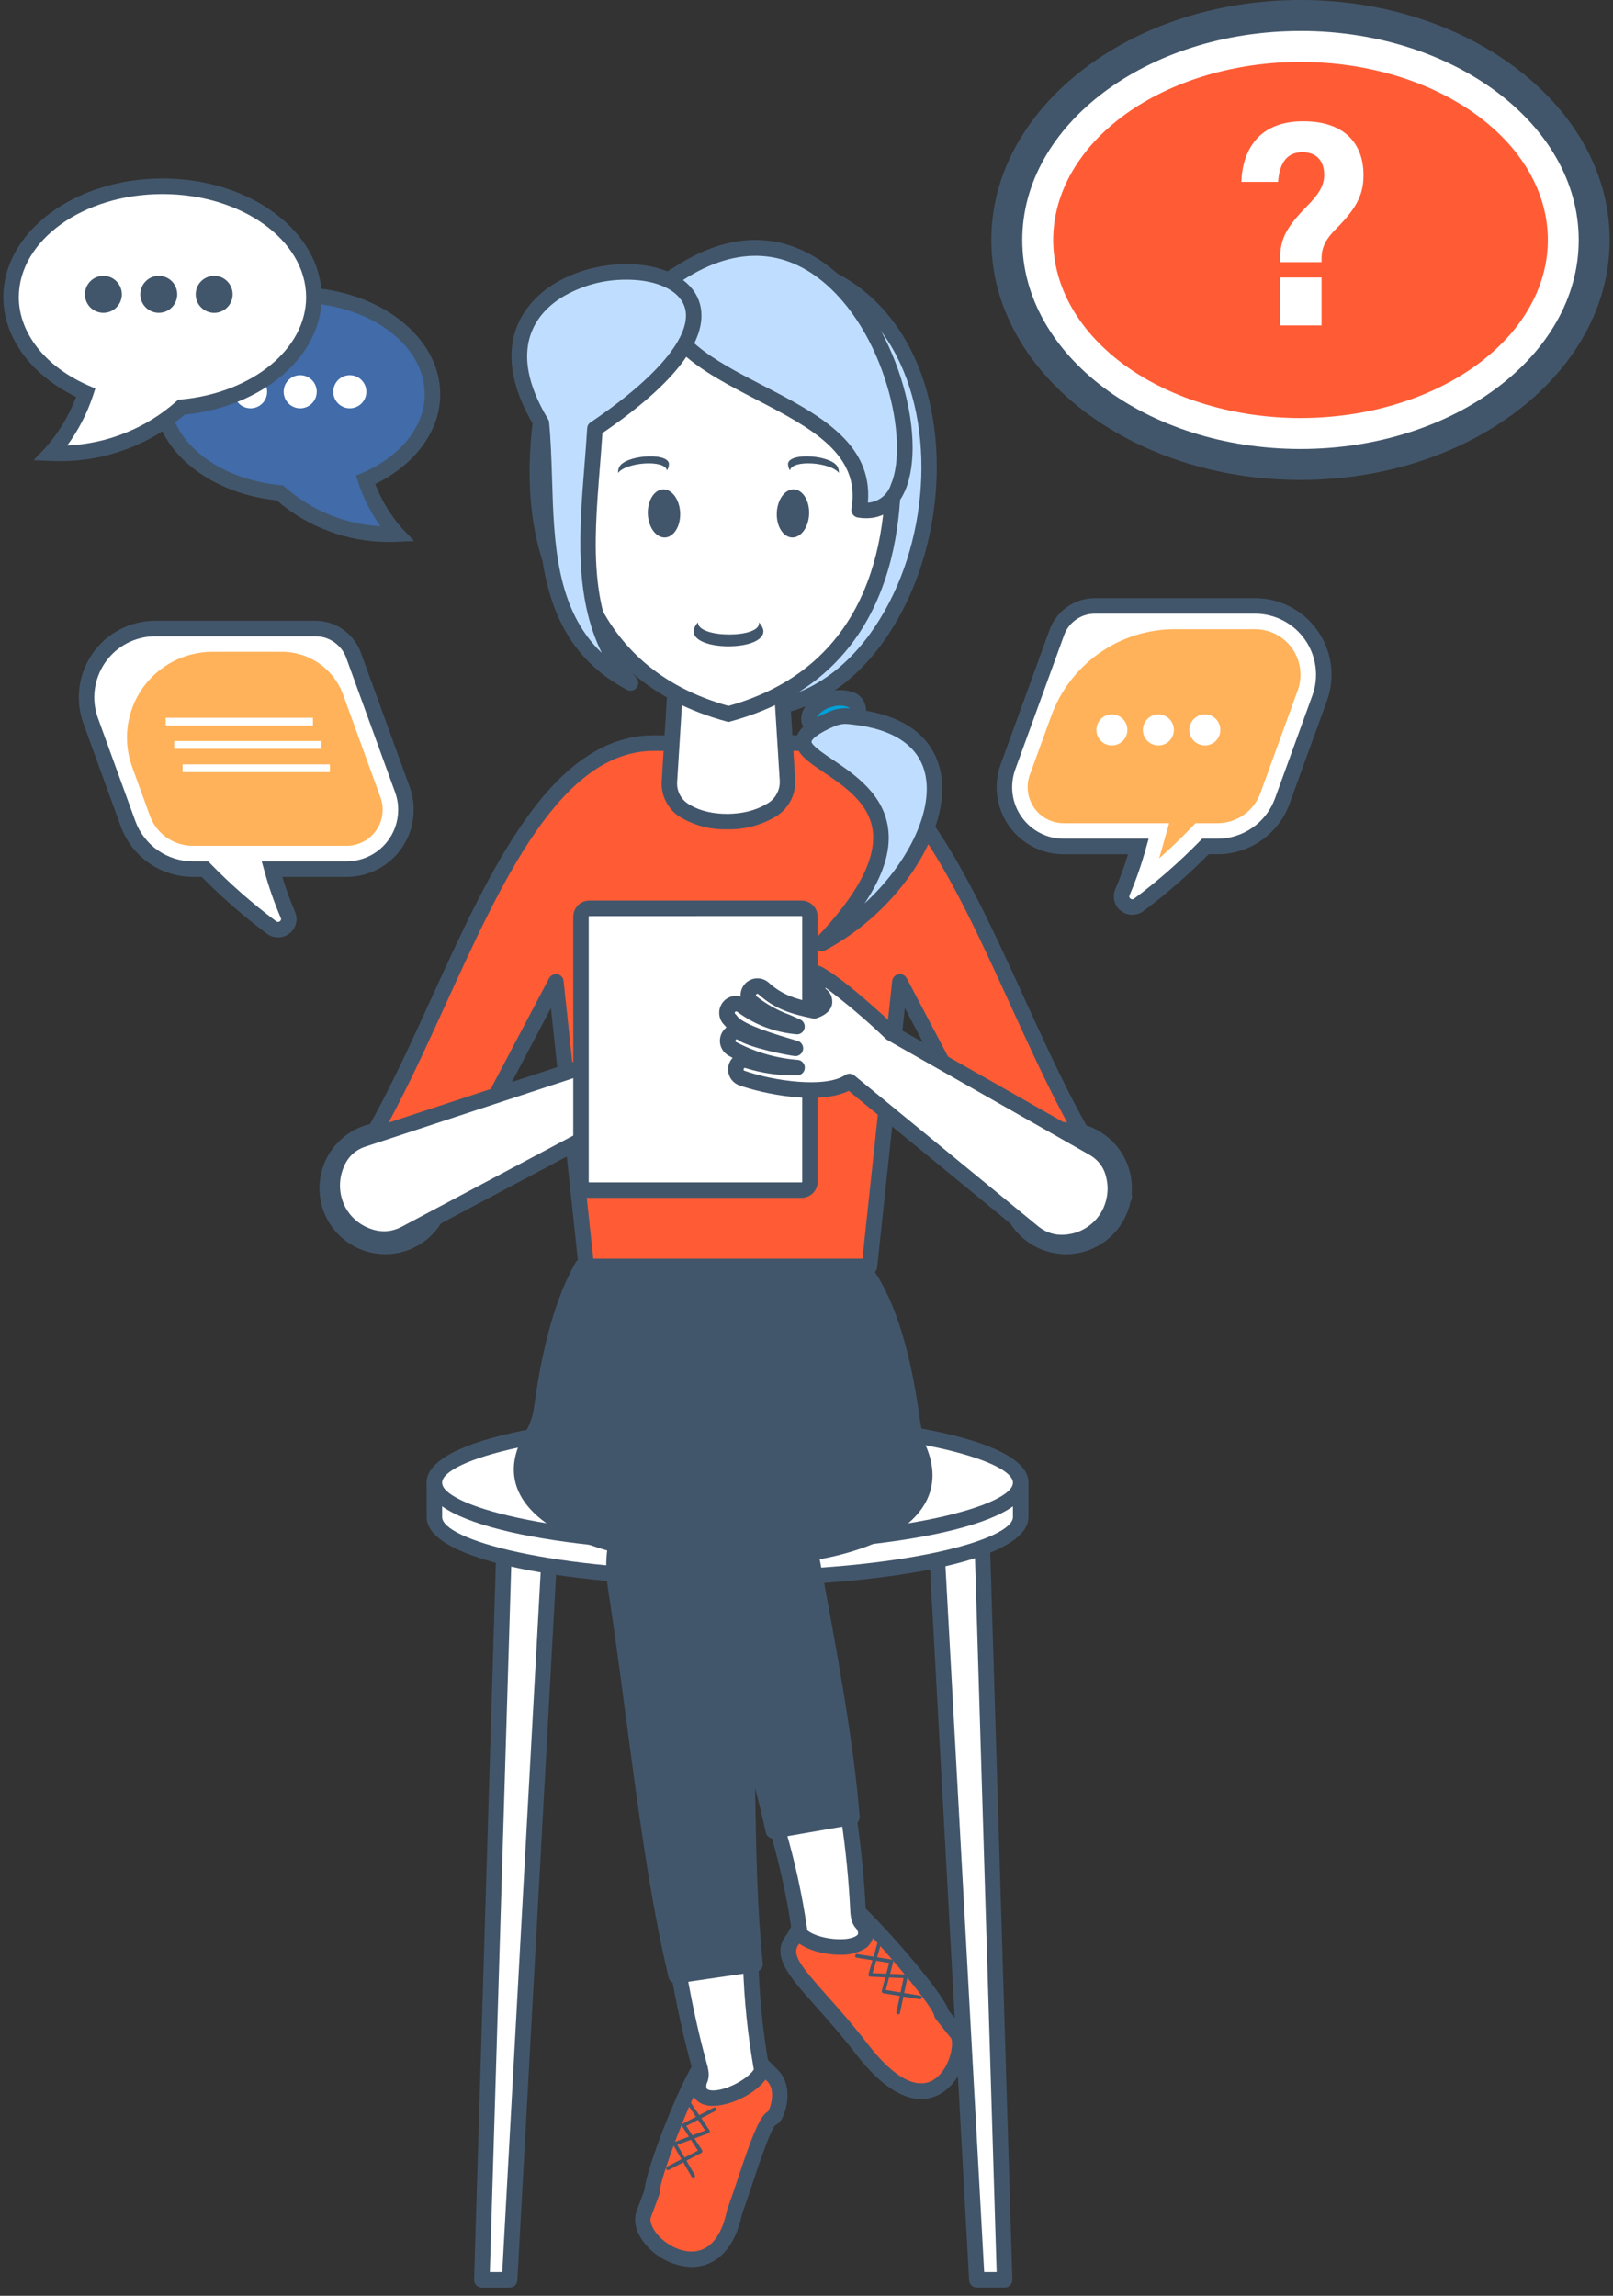 <?xml version="1.0" encoding="UTF-8"?>
<svg xmlns="http://www.w3.org/2000/svg" xmlns:xlink="http://www.w3.org/1999/xlink" width="196" zoomAndPan="magnify" viewBox="0 0 147 209.25" height="279" preserveAspectRatio="xMidYMid meet" version="1.0">
  <rect x="0" y="0" width="147" height="209.25" fill="#333333" stroke="none"/>
  <defs>
    <clipPath id="3ab8420838">
      <path d="M 90 0 L 146.738 0 L 146.738 44 L 90 44 Z M 90 0 " clip-rule="nonzero"></path>
    </clipPath>
    <clipPath id="3ba07b5359">
      <path d="M 43 139 L 51 139 L 51 208.504 L 43 208.504 Z M 43 139 " clip-rule="nonzero"></path>
    </clipPath>
    <clipPath id="eebc708cf2">
      <path d="M 84 138 L 93 138 L 93 208.504 L 84 208.504 Z M 84 138 " clip-rule="nonzero"></path>
    </clipPath>
    <clipPath id="3736c31143">
      <path d="M 0.262 16 L 30 16 L 30 43 L 0.262 43 Z M 0.262 16 " clip-rule="nonzero"></path>
    </clipPath>
  </defs>
  <path fill="#ffffff" d="M 145.289 21.871 C 145.289 22.543 145.246 23.211 145.16 23.879 C 145.074 24.543 144.945 25.207 144.773 25.863 C 144.602 26.52 144.391 27.172 144.137 27.812 C 143.883 28.453 143.586 29.082 143.25 29.703 C 142.914 30.32 142.543 30.926 142.129 31.52 C 141.715 32.109 141.266 32.684 140.777 33.238 C 140.289 33.797 139.77 34.336 139.211 34.852 C 138.656 35.371 138.07 35.867 137.449 36.34 C 136.828 36.816 136.18 37.266 135.504 37.688 C 134.824 38.113 134.121 38.512 133.391 38.887 C 132.664 39.258 131.914 39.602 131.141 39.918 C 130.367 40.234 129.574 40.52 128.766 40.777 C 127.953 41.031 127.129 41.258 126.293 41.453 C 125.453 41.648 124.602 41.809 123.742 41.941 C 122.883 42.07 122.02 42.168 121.145 42.234 C 120.273 42.301 119.398 42.332 118.523 42.332 C 117.645 42.332 116.77 42.301 115.898 42.234 C 115.027 42.168 114.16 42.07 113.301 41.941 C 112.441 41.809 111.59 41.648 110.75 41.453 C 109.914 41.258 109.09 41.031 108.277 40.777 C 107.469 40.52 106.676 40.234 105.902 39.918 C 105.133 39.602 104.379 39.258 103.652 38.887 C 102.922 38.512 102.219 38.113 101.543 37.688 C 100.863 37.266 100.215 36.816 99.594 36.34 C 98.977 35.867 98.387 35.371 97.832 34.852 C 97.273 34.336 96.754 33.797 96.266 33.238 C 95.777 32.684 95.328 32.109 94.914 31.52 C 94.504 30.926 94.129 30.32 93.793 29.703 C 93.457 29.082 93.164 28.453 92.906 27.812 C 92.652 27.172 92.441 26.52 92.27 25.863 C 92.098 25.207 91.969 24.543 91.883 23.879 C 91.797 23.211 91.754 22.543 91.754 21.871 C 91.754 21.203 91.797 20.535 91.883 19.867 C 91.969 19.199 92.098 18.539 92.27 17.879 C 92.441 17.223 92.652 16.574 92.906 15.934 C 93.164 15.293 93.457 14.66 93.793 14.043 C 94.129 13.422 94.504 12.816 94.914 12.227 C 95.328 11.637 95.777 11.062 96.266 10.504 C 96.754 9.949 97.273 9.41 97.832 8.891 C 98.387 8.375 98.977 7.879 99.594 7.402 C 100.215 6.93 100.863 6.48 101.543 6.055 C 102.219 5.629 102.922 5.23 103.652 4.859 C 104.379 4.488 105.133 4.145 105.902 3.828 C 106.676 3.512 107.469 3.227 108.277 2.969 C 109.09 2.711 109.914 2.488 110.75 2.293 C 111.59 2.098 112.441 1.934 113.301 1.805 C 114.16 1.672 115.027 1.574 115.898 1.508 C 116.77 1.445 117.645 1.41 118.523 1.41 C 119.398 1.41 120.273 1.445 121.145 1.508 C 122.02 1.574 122.883 1.672 123.742 1.805 C 124.602 1.934 125.453 2.098 126.293 2.293 C 127.129 2.488 127.953 2.711 128.766 2.969 C 129.574 3.227 130.367 3.512 131.141 3.828 C 131.914 4.145 132.664 4.488 133.391 4.859 C 134.121 5.23 134.824 5.629 135.504 6.055 C 136.18 6.48 136.828 6.93 137.449 7.402 C 138.07 7.879 138.656 8.375 139.211 8.891 C 139.77 9.41 140.289 9.949 140.777 10.504 C 141.266 11.062 141.715 11.637 142.129 12.227 C 142.543 12.816 142.914 13.422 143.25 14.043 C 143.586 14.66 143.883 15.293 144.137 15.934 C 144.391 16.574 144.602 17.223 144.773 17.879 C 144.945 18.539 145.074 19.199 145.16 19.867 C 145.246 20.535 145.289 21.203 145.289 21.871 Z M 145.289 21.871 " fill-opacity="1" fill-rule="nonzero"></path>
  <g clip-path="url(#3ab8420838)">
    <path fill="#42566b" d="M 118.52 43.742 C 102.984 43.742 90.344 33.93 90.344 21.871 C 90.344 9.812 102.984 0 118.52 0 C 134.055 0 146.695 9.812 146.695 21.871 C 146.695 33.93 134.059 43.742 118.52 43.742 Z M 118.52 2.824 C 104.535 2.824 93.164 11.371 93.164 21.875 C 93.164 32.379 104.539 40.922 118.52 40.922 C 132.5 40.922 143.875 32.379 143.875 21.875 C 143.875 11.371 132.504 2.82 118.52 2.82 Z M 118.52 2.824 " fill-opacity="1" fill-rule="nonzero"></path>
  </g>
  <path fill="#ff5c35" d="M 141.062 21.871 C 141.062 22.402 141.027 22.934 140.953 23.461 C 140.883 23.992 140.773 24.516 140.629 25.039 C 140.484 25.559 140.309 26.074 140.094 26.582 C 139.879 27.09 139.629 27.59 139.348 28.082 C 139.066 28.574 138.75 29.055 138.402 29.523 C 138.055 29.992 137.676 30.445 137.266 30.887 C 136.855 31.328 136.414 31.754 135.945 32.168 C 135.477 32.578 134.984 32.973 134.461 33.348 C 133.938 33.723 133.395 34.078 132.82 34.418 C 132.25 34.754 131.66 35.07 131.047 35.363 C 130.43 35.66 129.801 35.934 129.148 36.184 C 128.496 36.434 127.832 36.66 127.148 36.863 C 126.465 37.066 125.773 37.246 125.066 37.402 C 124.359 37.555 123.645 37.684 122.918 37.789 C 122.195 37.891 121.465 37.969 120.73 38.023 C 119.996 38.074 119.262 38.102 118.523 38.102 C 117.785 38.102 117.047 38.074 116.312 38.023 C 115.578 37.969 114.848 37.891 114.125 37.789 C 113.402 37.684 112.688 37.555 111.98 37.402 C 111.273 37.246 110.578 37.066 109.898 36.863 C 109.215 36.66 108.547 36.434 107.898 36.184 C 107.246 35.934 106.613 35.66 106 35.363 C 105.387 35.07 104.793 34.754 104.223 34.418 C 103.652 34.078 103.105 33.723 102.582 33.348 C 102.062 32.973 101.566 32.578 101.098 32.168 C 100.629 31.754 100.191 31.328 99.781 30.887 C 99.371 30.445 98.992 29.992 98.645 29.523 C 98.297 29.055 97.98 28.574 97.699 28.082 C 97.414 27.59 97.168 27.09 96.953 26.582 C 96.738 26.074 96.559 25.559 96.414 25.039 C 96.27 24.516 96.164 23.992 96.09 23.461 C 96.02 22.934 95.98 22.402 95.98 21.871 C 95.98 21.34 96.02 20.809 96.09 20.281 C 96.164 19.754 96.27 19.227 96.414 18.707 C 96.559 18.184 96.738 17.668 96.953 17.16 C 97.168 16.652 97.414 16.152 97.699 15.66 C 97.98 15.172 98.297 14.691 98.645 14.223 C 98.992 13.754 99.371 13.297 99.781 12.855 C 100.191 12.414 100.629 11.988 101.098 11.578 C 101.566 11.168 102.062 10.773 102.582 10.398 C 103.105 10.02 103.652 9.664 104.223 9.328 C 104.793 8.988 105.387 8.676 106 8.379 C 106.613 8.082 107.246 7.812 107.898 7.559 C 108.547 7.309 109.215 7.082 109.898 6.879 C 110.578 6.676 111.273 6.496 111.98 6.344 C 112.688 6.188 113.402 6.059 114.125 5.957 C 114.848 5.852 115.578 5.773 116.312 5.723 C 117.047 5.668 117.785 5.645 118.523 5.645 C 119.262 5.645 119.996 5.668 120.73 5.723 C 121.465 5.773 122.195 5.852 122.918 5.957 C 123.645 6.059 124.359 6.188 125.066 6.344 C 125.773 6.496 126.465 6.676 127.148 6.879 C 127.832 7.082 128.496 7.309 129.148 7.559 C 129.801 7.812 130.43 8.082 131.047 8.379 C 131.66 8.676 132.25 8.988 132.82 9.328 C 133.395 9.664 133.938 10.02 134.461 10.398 C 134.984 10.773 135.477 11.168 135.945 11.578 C 136.414 11.988 136.855 12.414 137.266 12.855 C 137.676 13.297 138.055 13.754 138.402 14.223 C 138.75 14.691 139.066 15.172 139.348 15.66 C 139.629 16.152 139.879 16.652 140.094 17.16 C 140.309 17.668 140.484 18.184 140.629 18.707 C 140.773 19.227 140.883 19.754 140.953 20.281 C 141.027 20.809 141.062 21.34 141.062 21.871 Z M 141.062 21.871 " fill-opacity="1" fill-rule="nonzero"></path>
  <path fill="#ffffff" d="M 116.664 23.895 L 116.664 23.523 C 116.664 21.727 117.305 20.625 119.152 18.75 C 120.219 17.68 120.68 16.875 120.68 15.938 C 120.68 14.73 120.035 13.871 118.695 13.871 C 117.355 13.871 116.609 14.754 116.477 16.578 L 113.129 16.578 C 113.234 13.711 114.68 11.027 118.828 11.055 C 123.031 11.082 124.262 13.605 124.262 15.934 C 124.262 17.516 123.809 18.773 121.934 20.68 C 120.836 21.75 120.438 22.5 120.438 23.602 L 120.438 23.895 Z M 116.664 29.66 L 116.664 25.293 L 120.438 25.293 L 120.438 29.66 Z M 116.664 29.66 " fill-opacity="1" fill-rule="nonzero"></path>
  <path fill="#ffffff" d="M 114.379 55.227 C 114.633 55.227 114.883 55.242 115.129 55.273 C 115.379 55.301 115.625 55.348 115.867 55.406 C 116.113 55.465 116.352 55.539 116.586 55.629 C 116.82 55.719 117.051 55.82 117.273 55.938 C 117.492 56.051 117.707 56.18 117.914 56.324 C 118.121 56.465 118.32 56.617 118.508 56.785 C 118.695 56.949 118.875 57.125 119.043 57.312 C 119.211 57.5 119.363 57.695 119.508 57.902 C 119.652 58.109 119.785 58.32 119.902 58.543 C 120.02 58.766 120.125 58.992 120.215 59.227 C 120.305 59.461 120.383 59.699 120.445 59.941 C 120.508 60.188 120.555 60.434 120.586 60.68 C 120.621 60.93 120.637 61.18 120.641 61.43 C 120.645 61.684 120.633 61.934 120.605 62.184 C 120.578 62.43 120.535 62.68 120.477 62.922 C 120.422 63.168 120.348 63.406 120.262 63.645 L 116.852 73.031 C 116.633 73.633 116.328 74.191 115.934 74.703 C 115.543 75.211 115.086 75.648 114.559 76.02 C 114.031 76.387 113.465 76.668 112.852 76.863 C 112.238 77.055 111.613 77.152 110.969 77.152 L 109.855 77.152 C 107.965 79.09 105.938 80.863 103.773 82.48 C 103.594 82.609 103.395 82.676 103.172 82.672 C 102.953 82.668 102.754 82.598 102.582 82.461 C 102.406 82.324 102.293 82.148 102.242 81.93 C 102.188 81.715 102.207 81.508 102.301 81.305 C 102.875 79.953 103.355 78.57 103.746 77.152 L 96.934 77.152 C 96.5 77.152 96.07 77.102 95.648 76.996 C 95.227 76.895 94.824 76.742 94.441 76.543 C 94.055 76.34 93.699 76.098 93.375 75.812 C 93.047 75.523 92.762 75.203 92.512 74.848 C 92.262 74.492 92.059 74.109 91.902 73.707 C 91.746 73.301 91.637 72.883 91.582 72.453 C 91.523 72.02 91.52 71.59 91.566 71.156 C 91.617 70.727 91.715 70.305 91.863 69.898 L 96.312 57.66 C 96.441 57.305 96.621 56.977 96.848 56.676 C 97.078 56.375 97.348 56.117 97.66 55.898 C 97.969 55.68 98.301 55.516 98.664 55.398 C 99.023 55.285 99.395 55.227 99.77 55.227 Z M 114.379 55.227 " fill-opacity="1" fill-rule="nonzero"></path>
  <path fill="#42566b" d="M 103.195 83.375 C 102.805 83.375 102.453 83.258 102.145 83.02 C 101.844 82.781 101.648 82.477 101.555 82.102 C 101.465 81.727 101.5 81.363 101.656 81.016 C 102.098 79.984 102.48 78.934 102.801 77.863 L 96.934 77.863 C 96.688 77.863 96.445 77.848 96.203 77.816 C 95.957 77.789 95.719 77.746 95.48 77.688 C 95.242 77.629 95.012 77.555 94.781 77.469 C 94.551 77.383 94.328 77.285 94.113 77.172 C 93.895 77.059 93.688 76.934 93.484 76.793 C 93.281 76.656 93.09 76.508 92.906 76.344 C 92.723 76.184 92.551 76.012 92.387 75.828 C 92.223 75.645 92.07 75.453 91.93 75.254 C 91.789 75.055 91.664 74.844 91.547 74.629 C 91.434 74.414 91.332 74.191 91.242 73.961 C 91.152 73.734 91.078 73.5 91.02 73.266 C 90.957 73.027 90.91 72.785 90.879 72.543 C 90.848 72.301 90.832 72.059 90.828 71.812 C 90.828 71.566 90.84 71.324 90.867 71.078 C 90.891 70.836 90.934 70.594 90.988 70.355 C 91.047 70.117 91.113 69.883 91.199 69.652 L 95.648 57.418 C 95.801 56.996 96.016 56.602 96.289 56.246 C 96.562 55.887 96.887 55.578 97.254 55.32 C 97.621 55.059 98.023 54.863 98.449 54.727 C 98.879 54.59 99.32 54.52 99.77 54.52 L 114.379 54.52 C 114.66 54.52 114.938 54.535 115.215 54.57 C 115.492 54.602 115.766 54.652 116.035 54.719 C 116.309 54.785 116.574 54.867 116.836 54.965 C 117.098 55.066 117.352 55.18 117.598 55.309 C 117.844 55.438 118.082 55.582 118.312 55.738 C 118.543 55.895 118.766 56.066 118.973 56.25 C 119.184 56.438 119.383 56.633 119.566 56.84 C 119.754 57.047 119.926 57.266 120.086 57.496 C 120.246 57.723 120.395 57.961 120.523 58.207 C 120.656 58.453 120.773 58.707 120.871 58.969 C 120.973 59.23 121.059 59.496 121.129 59.766 C 121.199 60.035 121.25 60.309 121.285 60.586 C 121.324 60.863 121.344 61.145 121.348 61.422 C 121.348 61.703 121.336 61.98 121.305 62.258 C 121.273 62.535 121.227 62.812 121.164 63.082 C 121.102 63.355 121.023 63.621 120.926 63.887 L 117.516 73.27 C 117.27 73.941 116.93 74.562 116.492 75.129 C 116.055 75.695 115.547 76.184 114.961 76.594 C 114.375 77.004 113.742 77.316 113.062 77.531 C 112.383 77.75 111.684 77.859 110.969 77.859 L 110.152 77.859 C 108.297 79.738 106.312 81.469 104.195 83.047 C 103.898 83.266 103.562 83.375 103.195 83.375 Z M 99.77 55.934 C 99.145 55.938 98.574 56.117 98.062 56.477 C 97.551 56.836 97.188 57.312 96.973 57.902 L 92.523 70.137 C 92.395 70.492 92.309 70.859 92.27 71.234 C 92.227 71.609 92.23 71.984 92.281 72.359 C 92.328 72.734 92.422 73.098 92.559 73.449 C 92.695 73.801 92.871 74.133 93.09 74.441 C 93.305 74.75 93.555 75.031 93.84 75.281 C 94.121 75.527 94.43 75.742 94.766 75.914 C 95.102 76.09 95.449 76.223 95.816 76.312 C 96.184 76.402 96.555 76.445 96.934 76.445 L 104.68 76.445 L 104.426 77.348 C 104.027 78.793 103.535 80.207 102.945 81.59 C 102.887 81.715 102.91 81.82 103.023 81.906 C 103.133 81.988 103.242 81.992 103.355 81.91 C 105.488 80.316 107.488 78.566 109.348 76.66 L 109.555 76.445 L 110.969 76.445 C 111.539 76.445 112.094 76.355 112.637 76.184 C 113.18 76.012 113.688 75.762 114.152 75.434 C 114.617 75.109 115.027 74.719 115.375 74.266 C 115.723 73.816 115.992 73.32 116.191 72.785 L 119.598 63.402 C 119.75 62.98 119.852 62.547 119.902 62.105 C 119.949 61.66 119.945 61.215 119.887 60.773 C 119.828 60.328 119.719 59.898 119.559 59.48 C 119.395 59.062 119.188 58.672 118.93 58.305 C 118.676 57.941 118.379 57.609 118.043 57.312 C 117.707 57.02 117.34 56.77 116.945 56.562 C 116.551 56.355 116.133 56.199 115.699 56.094 C 115.266 55.984 114.828 55.934 114.379 55.934 Z M 99.77 55.934 " fill-opacity="1" fill-rule="nonzero"></path>
  <path fill="#ffb259" d="M 105.785 77.73 L 106.547 75.031 L 96.934 75.031 C 96.668 75.031 96.41 75 96.152 74.938 C 95.898 74.875 95.652 74.781 95.418 74.66 C 95.184 74.539 94.969 74.391 94.77 74.215 C 94.574 74.043 94.398 73.848 94.246 73.633 C 94.098 73.414 93.973 73.184 93.879 72.938 C 93.781 72.691 93.715 72.438 93.684 72.176 C 93.648 71.914 93.645 71.652 93.672 71.391 C 93.703 71.129 93.762 70.875 93.852 70.625 L 95.805 65.254 C 96.012 64.676 96.266 64.121 96.559 63.582 C 96.855 63.047 97.188 62.535 97.559 62.047 C 97.934 61.562 98.34 61.105 98.781 60.684 C 99.223 60.258 99.695 59.871 100.195 59.52 C 100.699 59.168 101.223 58.859 101.77 58.586 C 102.32 58.316 102.887 58.09 103.469 57.902 C 104.055 57.719 104.648 57.582 105.25 57.488 C 105.855 57.395 106.465 57.348 107.078 57.348 L 114.379 57.348 C 114.715 57.348 115.043 57.387 115.363 57.469 C 115.688 57.547 115.996 57.664 116.293 57.816 C 116.586 57.973 116.859 58.16 117.109 58.379 C 117.359 58.598 117.582 58.844 117.773 59.117 C 117.965 59.391 118.117 59.684 118.238 59.996 C 118.359 60.305 118.441 60.625 118.484 60.957 C 118.527 61.289 118.531 61.617 118.496 61.949 C 118.461 62.281 118.387 62.605 118.27 62.918 L 114.859 72.305 C 114.715 72.703 114.512 73.07 114.254 73.406 C 113.992 73.746 113.691 74.035 113.344 74.277 C 112.996 74.523 112.617 74.707 112.215 74.836 C 111.809 74.965 111.395 75.031 110.969 75.031 L 108.961 75.031 L 108.336 75.672 C 107.477 76.555 106.574 77.41 105.637 78.238 C 105.688 78.07 105.738 77.902 105.785 77.73 Z M 105.785 77.73 " fill-opacity="1" fill-rule="nonzero"></path>
  <path fill="#ffffff" d="M 102.742 66.531 C 102.742 66.719 102.707 66.898 102.637 67.07 C 102.562 67.242 102.461 67.398 102.328 67.531 C 102.195 67.664 102.043 67.766 101.871 67.836 C 101.699 67.906 101.52 67.945 101.332 67.945 C 101.145 67.945 100.965 67.906 100.789 67.836 C 100.617 67.766 100.465 67.664 100.332 67.531 C 100.199 67.398 100.098 67.242 100.027 67.07 C 99.953 66.898 99.918 66.719 99.918 66.531 C 99.918 66.344 99.953 66.16 100.027 65.988 C 100.098 65.816 100.199 65.66 100.332 65.527 C 100.465 65.398 100.617 65.293 100.789 65.223 C 100.965 65.152 101.145 65.113 101.332 65.113 C 101.52 65.113 101.699 65.152 101.871 65.223 C 102.043 65.293 102.195 65.398 102.328 65.527 C 102.461 65.66 102.562 65.816 102.637 65.988 C 102.707 66.16 102.742 66.344 102.742 66.531 Z M 102.742 66.531 " fill-opacity="1" fill-rule="nonzero"></path>
  <path fill="#ffffff" d="M 106.98 66.531 C 106.98 66.719 106.945 66.898 106.871 67.07 C 106.801 67.242 106.699 67.398 106.566 67.531 C 106.434 67.664 106.281 67.766 106.109 67.836 C 105.934 67.906 105.754 67.945 105.566 67.945 C 105.379 67.945 105.199 67.906 105.027 67.836 C 104.855 67.766 104.703 67.664 104.57 67.531 C 104.438 67.398 104.336 67.242 104.262 67.07 C 104.191 66.898 104.156 66.719 104.156 66.531 C 104.156 66.344 104.191 66.16 104.262 65.988 C 104.336 65.816 104.438 65.66 104.57 65.527 C 104.703 65.398 104.855 65.293 105.027 65.223 C 105.199 65.152 105.379 65.113 105.566 65.113 C 105.754 65.113 105.934 65.152 106.109 65.223 C 106.281 65.293 106.434 65.398 106.566 65.527 C 106.699 65.66 106.801 65.816 106.871 65.988 C 106.945 66.16 106.98 66.344 106.98 66.531 Z M 106.98 66.531 " fill-opacity="1" fill-rule="nonzero"></path>
  <path fill="#ffffff" d="M 111.215 66.531 C 111.215 66.719 111.18 66.898 111.109 67.07 C 111.039 67.242 110.934 67.398 110.805 67.531 C 110.672 67.664 110.52 67.766 110.344 67.836 C 110.172 67.906 109.992 67.945 109.805 67.945 C 109.617 67.945 109.438 67.906 109.266 67.836 C 109.09 67.766 108.938 67.664 108.805 67.531 C 108.672 67.398 108.57 67.242 108.5 67.07 C 108.43 66.898 108.391 66.719 108.391 66.531 C 108.391 66.344 108.43 66.16 108.5 65.988 C 108.57 65.816 108.672 65.66 108.805 65.527 C 108.938 65.398 109.09 65.293 109.266 65.223 C 109.438 65.152 109.617 65.113 109.805 65.113 C 109.992 65.113 110.172 65.152 110.344 65.223 C 110.52 65.293 110.672 65.398 110.805 65.527 C 110.934 65.66 111.039 65.816 111.109 65.988 C 111.18 66.16 111.215 66.344 111.215 66.531 Z M 111.215 66.531 " fill-opacity="1" fill-rule="nonzero"></path>
  <path fill="#ffffff" d="M 14.148 57.289 C 13.898 57.289 13.648 57.301 13.398 57.332 C 13.148 57.363 12.902 57.406 12.66 57.469 C 12.414 57.527 12.176 57.602 11.941 57.691 C 11.707 57.777 11.48 57.883 11.258 57.996 C 11.035 58.113 10.82 58.242 10.613 58.383 C 10.406 58.527 10.207 58.68 10.02 58.844 C 9.832 59.012 9.652 59.188 9.488 59.375 C 9.32 59.562 9.164 59.758 9.02 59.965 C 8.875 60.168 8.746 60.383 8.629 60.605 C 8.508 60.824 8.406 61.055 8.312 61.285 C 8.223 61.52 8.145 61.758 8.082 62.004 C 8.023 62.246 7.973 62.492 7.941 62.742 C 7.91 62.988 7.891 63.238 7.887 63.492 C 7.887 63.742 7.898 63.992 7.926 64.242 C 7.953 64.492 7.992 64.738 8.051 64.984 C 8.109 65.227 8.18 65.469 8.266 65.703 L 11.676 75.09 C 11.895 75.695 12.203 76.25 12.594 76.762 C 12.984 77.27 13.441 77.711 13.969 78.078 C 14.496 78.449 15.062 78.73 15.676 78.922 C 16.289 79.117 16.914 79.215 17.559 79.215 L 18.676 79.215 C 20.562 81.148 22.586 82.922 24.754 84.539 C 24.934 84.672 25.133 84.734 25.355 84.73 C 25.574 84.727 25.773 84.656 25.949 84.52 C 26.121 84.383 26.234 84.207 26.285 83.992 C 26.34 83.777 26.32 83.566 26.23 83.363 C 25.652 82.016 25.172 80.629 24.781 79.215 L 31.598 79.215 C 32.031 79.215 32.457 79.16 32.879 79.059 C 33.301 78.953 33.703 78.801 34.09 78.602 C 34.473 78.402 34.828 78.156 35.156 77.871 C 35.48 77.586 35.77 77.262 36.016 76.906 C 36.266 76.551 36.469 76.172 36.625 75.766 C 36.785 75.359 36.891 74.941 36.945 74.512 C 37.004 74.082 37.008 73.648 36.961 73.219 C 36.914 72.785 36.816 72.367 36.668 71.957 L 32.219 59.719 C 32.09 59.363 31.91 59.035 31.68 58.734 C 31.449 58.434 31.18 58.176 30.871 57.957 C 30.562 57.742 30.227 57.574 29.867 57.461 C 29.504 57.344 29.137 57.289 28.758 57.289 Z M 14.148 57.289 " fill-opacity="1" fill-rule="nonzero"></path>
  <path fill="#42566b" d="M 25.332 85.438 C 24.961 85.438 24.629 85.328 24.332 85.109 C 22.219 83.531 20.23 81.801 18.379 79.922 L 17.559 79.922 C 16.844 79.922 16.148 79.812 15.465 79.594 C 14.785 79.379 14.152 79.066 13.566 78.656 C 12.98 78.246 12.473 77.758 12.035 77.191 C 11.602 76.625 11.258 76.004 11.012 75.332 L 7.602 65.945 C 7.508 65.684 7.43 65.414 7.363 65.145 C 7.301 64.871 7.254 64.598 7.223 64.32 C 7.195 64.043 7.18 63.762 7.184 63.484 C 7.188 63.203 7.207 62.926 7.242 62.648 C 7.277 62.371 7.332 62.098 7.398 61.828 C 7.469 61.555 7.555 61.289 7.656 61.031 C 7.758 60.77 7.875 60.516 8.004 60.27 C 8.137 60.023 8.281 59.785 8.441 59.559 C 8.602 59.328 8.773 59.109 8.961 58.902 C 9.148 58.695 9.344 58.496 9.555 58.312 C 9.766 58.129 9.984 57.957 10.215 57.801 C 10.445 57.641 10.684 57.5 10.93 57.371 C 11.18 57.242 11.434 57.125 11.695 57.027 C 11.957 56.93 12.223 56.848 12.492 56.781 C 12.762 56.715 13.035 56.664 13.312 56.633 C 13.59 56.598 13.867 56.582 14.148 56.582 L 28.758 56.582 C 29.207 56.582 29.648 56.652 30.078 56.789 C 30.508 56.926 30.906 57.121 31.273 57.383 C 31.645 57.641 31.965 57.949 32.238 58.309 C 32.512 58.664 32.727 59.055 32.883 59.48 L 37.332 71.715 C 37.414 71.945 37.484 72.18 37.539 72.418 C 37.594 72.656 37.637 72.898 37.664 73.141 C 37.691 73.387 37.703 73.629 37.699 73.875 C 37.695 74.121 37.68 74.363 37.648 74.605 C 37.617 74.848 37.57 75.09 37.512 75.328 C 37.449 75.562 37.375 75.797 37.285 76.023 C 37.199 76.254 37.098 76.477 36.98 76.691 C 36.867 76.906 36.738 77.117 36.598 77.316 C 36.457 77.516 36.305 77.707 36.145 77.891 C 35.98 78.074 35.805 78.246 35.621 78.406 C 35.438 78.566 35.246 78.719 35.043 78.855 C 34.844 78.996 34.633 79.121 34.414 79.234 C 34.199 79.348 33.977 79.445 33.746 79.531 C 33.52 79.617 33.285 79.691 33.047 79.75 C 32.809 79.809 32.57 79.852 32.328 79.879 C 32.086 79.91 31.84 79.926 31.598 79.926 L 25.727 79.926 C 26.051 81 26.434 82.055 26.875 83.086 C 27.031 83.434 27.066 83.793 26.973 84.164 C 26.883 84.535 26.688 84.84 26.387 85.074 C 26.078 85.316 25.723 85.438 25.332 85.438 Z M 14.148 57.996 C 13.699 57.996 13.262 58.051 12.828 58.156 C 12.395 58.262 11.98 58.418 11.582 58.625 C 11.188 58.832 10.82 59.082 10.484 59.375 C 10.148 59.672 9.855 60.004 9.598 60.367 C 9.344 60.734 9.133 61.125 8.973 61.543 C 8.809 61.961 8.699 62.391 8.641 62.832 C 8.582 63.277 8.578 63.719 8.625 64.164 C 8.676 64.609 8.773 65.043 8.93 65.461 L 12.34 74.852 C 12.535 75.387 12.809 75.879 13.156 76.328 C 13.504 76.781 13.91 77.172 14.375 77.496 C 14.844 77.824 15.348 78.074 15.891 78.246 C 16.434 78.418 16.988 78.504 17.559 78.508 L 18.973 78.508 L 19.18 78.723 C 21.039 80.629 23.039 82.379 25.176 83.973 C 25.293 84.055 25.406 84.051 25.516 83.961 C 25.617 83.879 25.641 83.777 25.586 83.66 C 24.996 82.277 24.5 80.859 24.102 79.406 L 23.852 78.508 L 31.598 78.508 C 31.977 78.508 32.348 78.461 32.711 78.371 C 33.078 78.281 33.43 78.148 33.762 77.977 C 34.098 77.801 34.406 77.59 34.691 77.34 C 34.973 77.094 35.223 76.812 35.441 76.504 C 35.656 76.195 35.832 75.863 35.969 75.512 C 36.105 75.16 36.199 74.797 36.246 74.422 C 36.297 74.047 36.301 73.672 36.262 73.297 C 36.219 72.922 36.133 72.559 36.004 72.203 L 31.555 59.965 C 31.344 59.375 30.977 58.902 30.465 58.539 C 29.953 58.18 29.387 58 28.758 57.996 Z M 14.148 57.996 " fill-opacity="1" fill-rule="nonzero"></path>
  <path fill="#ffb259" d="M 21.98 77.09 L 31.594 77.09 C 31.859 77.09 32.117 77.059 32.375 76.996 C 32.629 76.934 32.875 76.84 33.109 76.719 C 33.344 76.598 33.559 76.449 33.758 76.277 C 33.953 76.102 34.129 75.906 34.281 75.691 C 34.43 75.473 34.555 75.242 34.652 74.996 C 34.746 74.75 34.812 74.496 34.844 74.234 C 34.879 73.973 34.883 73.711 34.855 73.449 C 34.824 73.188 34.766 72.934 34.676 72.684 L 31.27 63.316 C 31.062 62.742 30.773 62.215 30.402 61.73 C 30.031 61.246 29.598 60.832 29.098 60.48 C 28.598 60.133 28.059 59.863 27.48 59.684 C 26.898 59.5 26.305 59.406 25.695 59.406 L 19.371 59.406 C 19.059 59.406 18.746 59.426 18.438 59.465 C 18.129 59.5 17.82 59.559 17.516 59.633 C 17.215 59.707 16.914 59.797 16.625 59.91 C 16.332 60.02 16.047 60.145 15.77 60.289 C 15.492 60.434 15.227 60.594 14.969 60.773 C 14.711 60.949 14.465 61.141 14.227 61.348 C 13.992 61.555 13.773 61.773 13.562 62.008 C 13.355 62.238 13.16 62.484 12.98 62.738 C 12.801 62.996 12.641 63.262 12.492 63.539 C 12.344 63.812 12.215 64.098 12.102 64.391 C 11.988 64.68 11.895 64.98 11.816 65.281 C 11.738 65.586 11.68 65.891 11.637 66.203 C 11.598 66.512 11.574 66.824 11.57 67.137 C 11.566 67.449 11.582 67.762 11.617 68.074 C 11.652 68.383 11.703 68.691 11.773 68.996 C 11.848 69.301 11.934 69.602 12.043 69.895 L 13.664 74.363 C 13.812 74.762 14.016 75.133 14.273 75.469 C 14.535 75.805 14.836 76.094 15.184 76.34 C 15.535 76.582 15.91 76.77 16.316 76.898 C 16.719 77.027 17.137 77.09 17.559 77.09 L 21.984 77.09 Z M 21.98 77.09 " fill-opacity="1" fill-rule="nonzero"></path>
  <path fill="#ffffff" d="M 15.102 65.422 L 28.52 65.422 L 28.52 66.129 L 15.102 66.129 Z M 15.102 65.422 " fill-opacity="1" fill-rule="nonzero"></path>
  <path fill="#ffffff" d="M 15.875 67.543 L 29.293 67.543 L 29.293 68.25 L 15.875 68.25 Z M 15.875 67.543 " fill-opacity="1" fill-rule="nonzero"></path>
  <path fill="#ffffff" d="M 16.645 69.668 L 30.062 69.668 L 30.062 70.375 L 16.645 70.375 Z M 16.645 69.668 " fill-opacity="1" fill-rule="nonzero"></path>
  <path fill="#bfdeff" d="M 67.484 23.715 C 66.195 23.668 64.934 23.832 63.699 24.215 C 62.465 24.594 61.328 25.172 60.289 25.938 C 53.605 25.746 48.676 30.77 48.914 35.707 C 48.879 36.609 48.996 37.488 49.27 38.348 C 48.254 46.438 49.57 54.902 56.309 59.348 C 59.066 61.871 62.254 63.59 65.875 64.504 C 87.082 67.969 93.852 23.375 67.484 23.715 Z M 67.484 23.715 " fill-opacity="1" fill-rule="evenodd"></path>
  <path fill="#42566b" d="M 68.184 65.402 C 67.371 65.398 66.562 65.332 65.762 65.199 L 65.691 65.184 C 61.98 64.242 58.711 62.484 55.875 59.906 C 49.941 55.957 47.344 48.332 48.555 38.414 C 48.289 37.52 48.172 36.609 48.207 35.68 C 48.191 34.391 48.43 33.152 48.922 31.965 C 49.414 30.777 50.125 29.734 51.047 28.84 C 52.246 27.652 53.625 26.742 55.191 26.117 C 56.754 25.488 58.379 25.191 60.066 25.227 C 61.148 24.457 62.324 23.887 63.594 23.504 C 64.863 23.125 66.164 22.961 67.488 23.008 C 76.469 22.891 80.848 27.711 82.953 31.773 C 86.969 39.527 85.887 51.059 80.441 58.586 C 77.219 63.039 72.934 65.402 68.184 65.402 Z M 66.023 63.809 C 71.164 64.637 75.875 62.488 79.297 57.758 C 84.453 50.633 85.484 39.738 81.699 32.422 C 79.777 28.715 75.762 24.305 67.492 24.426 L 67.469 24.426 C 66.258 24.375 65.07 24.527 63.91 24.887 C 62.754 25.242 61.684 25.781 60.707 26.504 L 60.512 26.652 L 60.27 26.645 C 58.738 26.586 57.262 26.832 55.832 27.387 C 54.406 27.941 53.148 28.754 52.059 29.832 C 51.266 30.594 50.656 31.484 50.234 32.5 C 49.809 33.516 49.605 34.574 49.617 35.672 C 49.586 36.512 49.691 37.332 49.945 38.133 L 49.992 38.285 L 49.973 38.438 C 49.133 45.129 49.617 54.086 56.703 58.758 L 56.797 58.832 C 59.457 61.262 62.535 62.922 66.023 63.809 Z M 66.023 63.809 " fill-opacity="1" fill-rule="nonzero"></path>
  <path fill="#ffffff" d="M 48.773 141.004 C 48.637 140.977 48.508 140.945 48.375 140.918 C 48.07 140.852 47.77 140.785 47.48 140.715 C 46.953 140.59 46.441 140.461 45.957 140.328 L 43.91 207.797 L 46.441 207.797 L 50.094 141.266 C 49.637 141.184 49.203 141.094 48.773 141.004 Z M 48.773 141.004 " fill-opacity="1" fill-rule="evenodd"></path>
  <g clip-path="url(#3ba07b5359)">
    <path fill="#42566b" d="M 46.445 208.504 L 43.914 208.504 C 43.715 208.504 43.543 208.43 43.406 208.289 C 43.266 208.145 43.199 207.973 43.207 207.773 L 45.254 140.305 C 45.258 140.195 45.285 140.094 45.336 139.996 C 45.387 139.898 45.453 139.82 45.543 139.754 C 45.629 139.691 45.727 139.648 45.832 139.629 C 45.941 139.609 46.047 139.613 46.148 139.645 C 46.625 139.777 47.125 139.902 47.645 140.027 C 47.934 140.094 48.227 140.164 48.527 140.227 L 48.914 140.312 C 49.336 140.398 49.77 140.484 50.215 140.566 C 50.391 140.598 50.535 140.684 50.645 140.824 C 50.754 140.965 50.805 141.125 50.797 141.301 L 47.148 207.832 C 47.137 208.02 47.066 208.18 46.93 208.309 C 46.793 208.438 46.633 208.504 46.445 208.504 Z M 44.641 207.086 L 45.773 207.086 L 49.352 141.84 C 49.109 141.793 48.867 141.746 48.629 141.695 L 48.262 141.613 C 47.918 141.539 47.613 141.473 47.32 141.402 C 47.09 141.348 46.863 141.289 46.637 141.234 Z M 44.641 207.086 " fill-opacity="1" fill-rule="nonzero"></path>
  </g>
  <path fill="#ffffff" d="M 89.477 139.367 C 88.926 139.598 88.309 139.82 87.641 140.031 L 87.562 140.055 C 87.262 140.148 86.941 140.242 86.617 140.332 L 86.367 140.402 C 86.035 140.492 85.695 140.582 85.344 140.668 L 89.023 207.793 L 91.555 207.793 Z M 89.477 139.367 " fill-opacity="1" fill-rule="evenodd"></path>
  <g clip-path="url(#eebc708cf2)">
    <path fill="#42566b" d="M 91.555 208.5 L 89.023 208.5 C 88.836 208.5 88.672 208.438 88.539 208.309 C 88.402 208.18 88.328 208.02 88.32 207.832 L 84.637 140.707 C 84.629 140.535 84.672 140.383 84.773 140.246 C 84.875 140.109 85.008 140.02 85.172 139.98 C 85.52 139.895 85.852 139.809 86.18 139.719 L 86.426 139.652 C 86.742 139.562 87.051 139.473 87.348 139.379 L 87.637 140.031 L 87.422 139.355 C 88.082 139.145 88.68 138.93 89.203 138.715 C 89.312 138.668 89.422 138.652 89.539 138.66 C 89.656 138.672 89.762 138.707 89.859 138.773 C 89.957 138.836 90.035 138.918 90.09 139.02 C 90.148 139.121 90.18 139.23 90.18 139.344 L 92.258 207.773 C 92.266 207.973 92.199 208.145 92.059 208.285 C 91.922 208.43 91.754 208.504 91.555 208.504 Z M 89.691 207.086 L 90.828 207.086 L 88.805 140.383 C 88.5 140.492 88.184 140.598 87.852 140.703 L 87.773 140.727 C 87.465 140.824 87.137 140.918 86.809 141.012 L 86.555 141.082 C 86.398 141.125 86.238 141.168 86.078 141.211 Z M 89.691 207.086 " fill-opacity="1" fill-rule="nonzero"></path>
  </g>
  <path fill="#ffffff" d="M 93.023 138.273 C 93.023 141.367 81.062 143.875 66.305 143.875 C 51.551 143.875 39.59 141.367 39.59 138.273 L 39.59 135.141 C 39.59 132.051 51.551 129.543 66.305 129.543 C 81.062 129.543 93.023 132.051 93.023 135.141 Z M 93.023 138.273 " fill-opacity="1" fill-rule="evenodd"></path>
  <path fill="#42566b" d="M 66.305 144.582 C 52.68 144.582 38.883 142.414 38.883 138.277 L 38.883 135.141 C 38.883 131 52.68 128.836 66.305 128.836 C 79.934 128.836 93.727 131.004 93.727 135.141 L 93.727 138.273 C 93.727 142.414 79.934 144.582 66.305 144.582 Z M 66.305 130.25 C 50.188 130.25 40.293 133.102 40.293 135.141 L 40.293 138.273 C 40.293 140.316 50.188 143.164 66.305 143.164 C 82.422 143.164 92.312 140.316 92.312 138.273 L 92.312 135.141 C 92.316 133.102 82.422 130.25 66.305 130.25 Z M 66.305 130.25 " fill-opacity="1" fill-rule="nonzero"></path>
  <path fill="#ffffff" d="M 93.023 135.141 C 93.023 135.324 92.98 135.508 92.895 135.691 C 92.809 135.875 92.68 136.055 92.508 136.234 C 92.34 136.414 92.125 136.594 91.871 136.766 C 91.617 136.941 91.324 137.117 90.988 137.285 C 90.652 137.453 90.281 137.621 89.867 137.781 C 89.457 137.941 89.008 138.102 88.52 138.254 C 88.035 138.406 87.512 138.551 86.957 138.695 C 86.402 138.836 85.816 138.973 85.195 139.102 C 84.578 139.23 83.93 139.355 83.254 139.469 C 82.578 139.586 81.875 139.695 81.148 139.797 C 80.422 139.898 79.672 139.992 78.898 140.078 C 78.129 140.168 77.34 140.246 76.531 140.316 C 75.723 140.387 74.898 140.445 74.062 140.5 C 73.223 140.555 72.375 140.598 71.52 140.633 C 70.66 140.668 69.797 140.695 68.926 140.715 C 68.055 140.73 67.18 140.742 66.305 140.742 C 65.43 140.742 64.559 140.73 63.688 140.715 C 62.816 140.695 61.953 140.668 61.094 140.633 C 60.234 140.598 59.387 140.555 58.551 140.5 C 57.715 140.445 56.891 140.387 56.082 140.316 C 55.273 140.246 54.484 140.168 53.711 140.078 C 52.941 139.992 52.191 139.898 51.461 139.797 C 50.734 139.695 50.035 139.586 49.355 139.469 C 48.68 139.355 48.031 139.23 47.414 139.102 C 46.797 138.973 46.207 138.836 45.652 138.695 C 45.098 138.551 44.578 138.406 44.09 138.254 C 43.605 138.102 43.156 137.941 42.742 137.781 C 42.332 137.621 41.957 137.453 41.621 137.285 C 41.289 137.117 40.992 136.941 40.738 136.766 C 40.484 136.594 40.273 136.414 40.102 136.234 C 39.934 136.055 39.805 135.875 39.719 135.691 C 39.633 135.508 39.59 135.324 39.59 135.141 C 39.59 134.957 39.633 134.777 39.719 134.594 C 39.805 134.41 39.934 134.23 40.102 134.051 C 40.273 133.871 40.484 133.691 40.738 133.516 C 40.992 133.34 41.289 133.168 41.621 133 C 41.957 132.832 42.332 132.664 42.742 132.504 C 43.156 132.34 43.605 132.184 44.09 132.031 C 44.578 131.879 45.098 131.73 45.652 131.59 C 46.207 131.449 46.797 131.312 47.414 131.184 C 48.031 131.055 48.68 130.93 49.355 130.816 C 50.035 130.699 50.734 130.59 51.461 130.488 C 52.191 130.387 52.941 130.293 53.711 130.203 C 54.484 130.117 55.273 130.039 56.082 129.969 C 56.891 129.898 57.715 129.84 58.551 129.785 C 59.387 129.73 60.234 129.688 61.094 129.652 C 61.953 129.617 62.816 129.59 63.688 129.57 C 64.559 129.551 65.43 129.543 66.305 129.543 C 67.18 129.543 68.055 129.551 68.926 129.57 C 69.797 129.59 70.66 129.617 71.52 129.652 C 72.375 129.688 73.223 129.73 74.062 129.785 C 74.898 129.84 75.723 129.898 76.531 129.969 C 77.34 130.039 78.129 130.117 78.898 130.203 C 79.672 130.293 80.422 130.387 81.148 130.488 C 81.875 130.59 82.578 130.699 83.254 130.816 C 83.93 130.93 84.578 131.055 85.195 131.184 C 85.816 131.312 86.402 131.449 86.957 131.59 C 87.512 131.73 88.035 131.879 88.52 132.031 C 89.008 132.184 89.457 132.34 89.867 132.504 C 90.281 132.664 90.652 132.832 90.988 133 C 91.324 133.168 91.617 133.34 91.871 133.516 C 92.125 133.691 92.34 133.871 92.508 134.051 C 92.68 134.23 92.809 134.41 92.895 134.594 C 92.98 134.777 93.023 134.957 93.023 135.141 Z M 93.023 135.141 " fill-opacity="1" fill-rule="nonzero"></path>
  <path fill="#42566b" d="M 66.305 141.449 C 52.68 141.449 38.883 139.281 38.883 135.145 C 38.883 131.008 52.68 128.84 66.305 128.84 C 79.934 128.84 93.727 131.008 93.727 135.145 C 93.727 139.281 79.934 141.449 66.305 141.449 Z M 66.305 130.25 C 50.191 130.25 40.293 133.102 40.293 135.141 C 40.293 137.184 50.191 140.035 66.305 140.035 C 82.422 140.035 92.312 137.184 92.312 135.141 C 92.312 133.102 82.422 130.25 66.305 130.25 Z M 66.305 130.25 " fill-opacity="1" fill-rule="nonzero"></path>
  <path fill="#ff5c35" d="M 59.613 67.727 L 73.059 67.727 C 87.016 67.727 92.234 96.516 102.461 109.082 L 92.977 110.297 L 82.008 89.492 L 79.234 115.441 L 53.438 115.441 L 50.664 89.492 L 39.695 110.297 L 30.211 109.082 C 40.438 96.516 45.652 67.727 59.613 67.727 Z M 59.613 67.727 " fill-opacity="1" fill-rule="evenodd"></path>
  <path fill="#42566b" d="M 79.234 116.148 L 53.438 116.148 C 53.258 116.148 53.098 116.086 52.965 115.969 C 52.832 115.848 52.754 115.695 52.734 115.516 L 50.207 91.871 L 40.32 110.625 C 40.168 110.914 39.93 111.035 39.605 110.996 L 30.121 109.785 C 29.844 109.75 29.656 109.605 29.551 109.344 C 29.449 109.086 29.484 108.852 29.66 108.637 C 33.305 104.156 36.379 97.418 39.355 90.898 C 44.711 79.16 50.25 67.02 59.609 67.02 L 73.059 67.02 C 82.418 67.02 87.957 79.16 93.312 90.898 C 96.285 97.418 99.359 104.156 103.004 108.637 C 103.18 108.852 103.215 109.086 103.113 109.344 C 103.012 109.602 102.824 109.75 102.547 109.785 L 93.062 110.996 C 92.738 111.035 92.504 110.914 92.352 110.625 L 82.461 91.871 L 79.938 115.516 C 79.918 115.695 79.844 115.848 79.707 115.969 C 79.574 116.09 79.414 116.148 79.234 116.148 Z M 54.07 114.734 L 78.598 114.734 L 81.305 89.414 C 81.324 89.262 81.383 89.125 81.488 89.012 C 81.594 88.895 81.723 88.824 81.875 88.797 C 82.027 88.766 82.176 88.785 82.312 88.852 C 82.453 88.922 82.559 89.023 82.633 89.16 L 93.371 109.531 L 101.141 108.539 C 97.723 103.965 94.832 97.629 92.031 91.488 C 86.859 80.156 81.512 68.438 73.059 68.438 L 59.613 68.438 C 51.16 68.438 45.812 80.156 40.641 91.488 C 37.84 97.629 34.949 103.965 31.531 108.539 L 39.301 109.531 L 50.039 89.16 C 50.113 89.023 50.219 88.922 50.359 88.855 C 50.496 88.789 50.645 88.77 50.797 88.797 C 50.949 88.824 51.078 88.898 51.184 89.012 C 51.289 89.125 51.348 89.262 51.363 89.414 Z M 54.07 114.734 " fill-opacity="1" fill-rule="nonzero"></path>
  <path fill="#42566b" d="M 83.07 129.047 C 82.23 123.016 80.773 118.254 78.488 115.441 L 53.059 115.441 C 51.285 118.543 50.109 122.914 49.395 128.16 C 49.281 129.227 48.938 130.215 48.363 131.121 C 40.586 144.93 90.742 146.422 83.562 131.707 C 83.367 130.883 83.203 130 83.07 129.047 Z M 83.07 129.047 " fill-opacity="1" fill-rule="evenodd"></path>
  <path fill="#42566b" d="M 66.879 142.816 C 59.785 142.816 52.508 141.254 49.031 138.234 C 46.621 136.141 46.176 133.559 47.75 130.77 C 48.277 129.941 48.594 129.039 48.699 128.059 C 49.457 122.477 50.719 118.113 52.449 115.086 C 52.586 114.848 52.789 114.73 53.062 114.73 L 78.492 114.73 C 78.715 114.73 78.898 114.816 79.039 114.992 C 81.27 117.742 82.863 122.438 83.77 128.945 C 83.887 129.809 84.047 130.656 84.234 131.465 C 85.664 134.457 85.039 137.105 82.422 139.121 C 79.195 141.609 73.109 142.812 66.879 142.816 Z M 53.477 116.148 C 51.934 119.004 50.797 123.07 50.098 128.254 C 49.965 129.43 49.586 130.516 48.949 131.512 C 47.742 133.66 48.066 135.523 49.957 137.168 C 55.988 142.406 75.184 142.914 81.559 138 C 83.66 136.383 84.105 134.426 82.93 132.016 C 82.906 131.965 82.891 131.918 82.879 131.867 C 82.672 130.988 82.5 130.074 82.371 129.145 C 81.527 123.102 80.109 118.734 78.148 116.145 Z M 53.477 116.148 " fill-opacity="1" fill-rule="nonzero"></path>
  <path fill="#ff5c35" d="M 87.242 185.359 C 86.883 184.918 86.395 184.305 85.828 183.586 C 85.598 182.23 79.281 175.062 77.848 173.973 C 75.242 171.387 74.781 172.547 73.508 174.203 C 73.34 174.449 73.238 174.719 73.199 175.008 C 73.02 175.395 72.738 175.949 72.293 176.711 C 70.559 178.781 74.07 180.957 78.562 186.781 C 85.207 195.402 88.367 186.945 87.242 185.359 Z M 87.242 185.359 " fill-opacity="1" fill-rule="evenodd"></path>
  <path fill="#42566b" d="M 83.941 191.312 C 82.465 191.312 80.465 190.402 78.004 187.215 C 76.645 185.453 75.352 184 74.312 182.832 C 71.832 180.047 70.184 178.195 71.715 176.309 C 72.055 175.715 72.328 175.203 72.523 174.785 C 72.59 174.414 72.73 174.078 72.949 173.773 L 73.246 173.383 C 73.844 172.582 74.41 171.824 75.344 171.754 C 76.176 171.695 77.07 172.203 78.34 173.457 C 79.832 174.684 85.762 181.293 86.469 183.254 C 86.996 183.922 87.453 184.496 87.793 184.91 L 87.824 184.953 C 88.668 186.145 87.949 189.207 86.086 190.59 C 85.453 191.07 84.738 191.309 83.941 191.312 Z M 75.473 173.164 L 75.445 173.164 C 75.156 173.184 74.793 173.668 74.375 174.23 C 74.277 174.359 74.176 174.496 74.066 174.637 C 73.973 174.797 73.914 174.969 73.891 175.152 C 73.879 175.207 73.863 175.258 73.84 175.309 C 73.617 175.789 73.305 176.383 72.906 177.07 C 72.887 177.105 72.863 177.137 72.836 177.168 C 72.086 178.062 72.84 179.055 75.367 181.891 C 76.422 183.074 77.734 184.551 79.121 186.352 C 81.539 189.484 83.711 190.586 85.246 189.449 C 86.621 188.43 86.941 186.215 86.68 185.781 C 86.316 185.344 85.836 184.734 85.277 184.023 C 85.203 183.93 85.156 183.824 85.137 183.707 C 84.891 182.605 78.961 175.707 77.426 174.535 C 77.398 174.516 77.375 174.496 77.352 174.473 C 76.215 173.348 75.691 173.164 75.473 173.164 Z M 75.473 173.164 " fill-opacity="1" fill-rule="nonzero"></path>
  <path fill="#ffffff" d="M 70.727 166.305 C 71.656 169.398 72.359 172.543 72.836 175.742 L 72.914 176.297 C 74.41 177.902 80.082 178.047 78.688 175.477 C 78.367 175.176 78.207 174.805 78.207 174.363 C 78.051 171.18 77.727 168.016 77.238 164.863 Z M 70.727 166.305 " fill-opacity="1" fill-rule="evenodd"></path>
  <path fill="#42566b" d="M 76.52 178.164 C 74.965 178.164 73.219 177.656 72.402 176.777 C 72.301 176.672 72.238 176.543 72.219 176.398 L 72.137 175.84 C 71.668 172.676 70.969 169.562 70.051 166.5 C 69.992 166.305 70.012 166.117 70.117 165.941 C 70.223 165.766 70.375 165.652 70.574 165.609 L 77.09 164.172 C 77.289 164.125 77.473 164.164 77.641 164.281 C 77.812 164.395 77.91 164.555 77.941 164.758 C 78.434 167.918 78.758 171.094 78.914 174.289 C 78.926 174.375 78.934 174.445 78.941 174.508 C 78.957 174.645 78.961 174.664 79.25 175.043 C 79.273 175.07 79.293 175.102 79.312 175.133 C 79.445 175.324 79.535 175.531 79.586 175.758 C 79.637 175.984 79.641 176.211 79.602 176.441 C 79.562 176.668 79.48 176.883 79.359 177.078 C 79.234 177.273 79.078 177.438 78.891 177.574 C 78.16 178.012 77.371 178.207 76.52 178.164 Z M 73.582 175.949 C 74.559 176.738 77.207 177.047 78.062 176.426 C 78.168 176.352 78.297 176.258 78.094 175.855 C 77.777 175.527 77.59 175.133 77.539 174.676 C 77.531 174.625 77.523 174.559 77.512 174.48 C 77.504 174.449 77.504 174.418 77.5 174.387 C 77.363 171.484 77.082 168.594 76.648 165.719 L 71.613 166.832 C 72.453 169.723 73.094 172.66 73.535 175.641 Z M 73.582 175.949 " fill-opacity="1" fill-rule="nonzero"></path>
  <path fill="#42566b" d="M 83.855 181.891 L 82.402 181.652 L 82.711 180.176 C 82.711 180.168 82.711 180.164 82.711 180.16 L 82.719 180.148 C 82.719 180.129 82.707 180.113 82.699 180.098 C 82.699 180.078 82.691 180.059 82.68 180.039 C 82.664 180.023 82.648 180.012 82.629 180.004 C 82.613 179.996 82.605 179.98 82.586 179.977 C 82.582 179.977 82.578 179.977 82.574 179.977 L 82.559 179.969 L 81.117 179.91 L 81.406 178.816 L 81.406 178.805 L 81.41 178.801 C 81.41 178.777 81.402 178.766 81.398 178.746 C 81.398 178.723 81.391 178.703 81.383 178.684 C 81.367 178.668 81.352 178.656 81.332 178.645 C 81.316 178.637 81.309 178.617 81.289 178.613 L 81.281 178.613 L 81.273 178.609 L 79.941 178.395 L 80.293 177.16 C 80.324 177.051 80.285 176.984 80.176 176.953 C 80.066 176.918 80 176.957 79.973 177.066 L 79.609 178.34 L 78.141 178.109 C 78.023 178.086 77.957 178.129 77.938 178.246 C 77.922 178.363 77.969 178.426 78.086 178.438 L 79.512 178.668 L 79.145 179.957 C 79.145 179.961 79.148 179.969 79.145 179.977 C 79.141 179.984 79.137 179.988 79.137 179.992 C 79.137 180.012 79.148 180.02 79.152 180.035 C 79.156 180.059 79.16 180.078 79.172 180.098 C 79.188 180.113 79.203 180.125 79.223 180.137 C 79.234 180.141 79.242 180.156 79.258 180.164 C 79.27 180.168 79.281 180.168 79.293 180.168 L 80.68 180.227 L 80.359 181.469 L 80.359 181.48 L 80.352 181.484 C 80.352 181.504 80.363 181.52 80.367 181.539 C 80.367 181.559 80.371 181.582 80.379 181.602 C 80.395 181.621 80.41 181.625 80.43 181.641 C 80.449 181.652 80.457 181.668 80.477 181.676 L 80.488 181.676 L 82.004 181.922 L 81.695 183.395 C 81.676 183.504 81.719 183.57 81.824 183.594 C 81.836 183.594 81.848 183.598 81.859 183.598 C 81.949 183.598 82.004 183.551 82.023 183.465 L 82.332 181.977 L 83.801 182.219 L 83.828 182.219 C 83.926 182.219 83.977 182.172 83.992 182.082 C 84.008 181.973 83.965 181.91 83.855 181.891 Z M 79.523 179.844 L 79.844 178.719 L 81.031 178.91 L 80.77 179.895 Z M 80.723 181.379 L 81.023 180.242 L 82.344 180.297 L 82.074 181.602 Z M 80.723 181.379 " fill-opacity="1" fill-rule="nonzero"></path>
  <path fill="#42566b" d="M 60.598 131.641 C 63.906 145.926 68.242 156.551 70.48 166.867 L 77.641 165.617 C 76.824 155.418 73.777 141.871 71.824 130.203 C 70.066 119.691 58.074 120.762 60.598 131.641 Z M 60.598 131.641 " fill-opacity="1" fill-rule="evenodd"></path>
  <path fill="#42566b" d="M 70.48 167.57 C 70.312 167.57 70.168 167.52 70.035 167.414 C 69.906 167.312 69.824 167.18 69.789 167.016 C 68.719 162.09 67.141 157.004 65.473 151.613 C 63.672 145.816 61.633 139.242 59.906 131.801 C 59.082 128.23 59.699 125.207 61.602 123.5 C 61.973 123.176 62.375 122.906 62.816 122.691 C 63.258 122.48 63.723 122.328 64.203 122.242 C 64.688 122.152 65.172 122.133 65.66 122.176 C 66.148 122.223 66.621 122.332 67.078 122.508 C 69.855 123.48 71.891 126.312 72.523 130.086 C 73.137 133.766 73.879 137.715 74.594 141.531 C 76.16 149.898 77.785 158.547 78.344 165.562 C 78.355 165.746 78.309 165.906 78.195 166.051 C 78.086 166.195 77.938 166.285 77.758 166.316 L 70.602 167.562 C 70.562 167.57 70.52 167.574 70.48 167.57 Z M 61.285 131.48 C 62.996 138.875 65.027 145.422 66.82 151.199 C 68.422 156.371 69.945 161.277 71.023 166.055 L 76.883 165.031 C 76.281 158.207 74.719 149.867 73.207 141.793 C 72.488 137.969 71.746 134.016 71.129 130.32 C 70.582 127.066 68.895 124.645 66.609 123.844 C 65.918 123.578 65.211 123.508 64.48 123.633 C 63.75 123.762 63.105 124.07 62.543 124.555 C 61.039 125.906 60.578 128.438 61.285 131.48 Z M 61.285 131.48 " fill-opacity="1" fill-rule="nonzero"></path>
  <path fill="#ff5c35" d="M 70.32 189.102 L 70.324 189.094 C 70.152 188.941 68.625 187.371 68.559 187.281 C 68.535 187.254 68.516 187.227 68.496 187.203 C 68.422 187.102 68.332 187.016 68.23 186.945 C 66.5 185.77 65.703 184.809 64.031 188.082 C 62.395 190.461 59.305 198.738 59.449 199.711 C 59.133 200.57 58.863 201.305 58.656 201.836 C 57.797 204.633 65.301 209.523 66.941 201.629 L 67.348 200.473 C 67.891 198.941 69.516 193.535 70.324 193.074 C 70.715 193.109 71.777 190.387 70.32 189.102 Z M 70.32 189.102 " fill-opacity="1" fill-rule="evenodd"></path>
  <path fill="#42566b" d="M 63.035 206.625 C 62.297 206.598 61.59 206.434 60.91 206.133 C 60.234 205.832 59.641 205.418 59.121 204.887 C 58.098 203.852 57.672 202.633 57.98 201.629 C 58.191 201.078 58.449 200.383 58.742 199.578 C 58.867 197.711 61.891 189.984 63.418 187.723 C 64.227 186.145 64.918 185.387 65.719 185.188 C 66.625 184.961 67.398 185.504 68.219 186.078 L 68.625 186.359 C 68.781 186.473 68.918 186.602 69.039 186.754 C 69.066 186.789 69.098 186.828 69.125 186.867 C 69.246 187.004 70.637 188.426 70.789 188.562 C 70.816 188.59 70.844 188.617 70.871 188.648 C 71.992 189.73 71.934 191.547 71.395 192.809 C 71.262 193.215 71.008 193.52 70.633 193.723 C 70.125 194.312 68.898 198.027 68.434 199.449 C 68.262 199.969 68.113 200.414 68.008 200.711 L 67.617 201.824 C 66.941 205.016 65.375 206.109 64.176 206.461 C 63.805 206.57 63.422 206.625 63.035 206.625 Z M 66.141 186.551 C 66.113 186.551 66.086 186.555 66.062 186.559 C 65.863 186.609 65.418 186.918 64.656 188.402 C 64.645 188.434 64.629 188.457 64.609 188.484 C 62.965 190.871 60.129 198.691 60.145 199.637 C 60.164 199.746 60.148 199.852 60.109 199.957 C 59.793 200.82 59.52 201.562 59.312 202.098 C 59.184 202.531 59.492 203.254 60.125 203.895 C 60.996 204.777 62.465 205.492 63.781 205.109 C 64.977 204.75 65.828 203.504 66.246 201.488 C 66.254 201.457 66.262 201.426 66.273 201.398 L 66.68 200.238 C 66.781 199.945 66.926 199.516 67.098 199.004 C 68.617 194.375 69.293 192.848 69.973 192.461 L 70.008 192.441 C 70.25 192.047 70.746 190.422 69.855 189.633 C 69.82 189.602 69.785 189.57 69.758 189.531 C 69.367 189.148 68.105 187.859 67.992 187.703 C 67.945 187.641 67.891 187.582 67.832 187.531 C 67.688 187.434 67.547 187.332 67.41 187.242 C 67.043 186.914 66.617 186.684 66.141 186.551 Z M 70.383 192.367 Z M 70.383 192.367 " fill-opacity="1" fill-rule="nonzero"></path>
  <path fill="#ffffff" d="M 68.406 178.57 C 68.488 181.801 68.801 185.008 69.344 188.191 L 69.441 188.746 C 68.52 190.738 63.18 192.652 63.703 189.773 C 63.91 189.387 63.949 188.984 63.812 188.566 C 62.969 185.492 62.289 182.383 61.77 179.238 Z M 68.406 178.57 " fill-opacity="1" fill-rule="evenodd"></path>
  <path fill="#42566b" d="M 64.961 191.941 C 64.688 191.945 64.422 191.91 64.164 191.828 C 63.941 191.762 63.742 191.652 63.566 191.504 C 63.387 191.355 63.242 191.18 63.137 190.977 C 63.027 190.77 62.961 190.555 62.938 190.324 C 62.918 190.094 62.938 189.867 63.004 189.645 C 63.012 189.609 63.02 189.574 63.031 189.539 C 63.191 189.09 63.188 189.07 63.16 188.934 C 63.148 188.875 63.133 188.805 63.121 188.719 C 62.27 185.633 61.59 182.516 61.07 179.359 C 61.035 179.156 61.082 178.977 61.207 178.812 C 61.328 178.648 61.492 178.555 61.695 178.535 L 68.332 177.863 C 68.535 177.848 68.711 177.902 68.867 178.035 C 69.02 178.172 69.098 178.34 69.105 178.547 C 69.188 181.742 69.496 184.918 70.031 188.07 L 70.129 188.621 C 70.152 188.766 70.137 188.906 70.074 189.039 C 69.387 190.551 66.781 191.941 64.961 191.941 Z M 64.387 189.949 C 64.316 190.395 64.465 190.441 64.59 190.48 C 65.602 190.801 68.016 189.676 68.699 188.625 L 68.645 188.316 C 68.137 185.348 67.828 182.359 67.727 179.348 L 62.594 179.867 C 63.082 182.734 63.711 185.566 64.488 188.367 C 64.496 188.398 64.504 188.43 64.508 188.461 C 64.52 188.539 64.531 188.602 64.543 188.656 C 64.637 189.105 64.586 189.535 64.387 189.949 Z M 64.387 189.949 " fill-opacity="1" fill-rule="nonzero"></path>
  <path fill="#42566b" d="M 65.27 192.176 C 65.219 192.078 65.141 192.051 65.043 192.102 L 63.723 192.785 L 62.984 191.688 C 62.922 191.598 62.844 191.582 62.754 191.645 C 62.66 191.707 62.645 191.781 62.707 191.875 L 63.426 192.938 L 62.23 193.555 L 62.223 193.562 L 62.215 193.562 C 62.199 193.574 62.195 193.594 62.184 193.609 C 62.141 193.641 62.133 193.676 62.152 193.723 C 62.152 193.742 62.148 193.762 62.156 193.781 L 62.164 193.789 L 62.164 193.793 L 62.781 194.742 L 61.43 195.254 L 61.418 195.262 L 61.406 195.262 C 61.391 195.273 61.387 195.289 61.375 195.305 C 61.359 195.316 61.348 195.336 61.336 195.352 C 61.332 195.375 61.332 195.395 61.336 195.414 C 61.336 195.43 61.328 195.445 61.336 195.465 L 61.348 195.477 L 61.348 195.488 L 62.102 196.797 L 60.797 197.48 C 60.719 197.52 60.691 197.582 60.711 197.668 C 60.73 197.754 60.785 197.793 60.875 197.793 C 60.898 197.793 60.926 197.789 60.949 197.777 L 62.27 197.086 L 63.027 198.402 C 63.062 198.457 63.109 198.484 63.172 198.484 C 63.203 198.484 63.23 198.477 63.258 198.461 C 63.352 198.406 63.371 198.332 63.316 198.234 L 62.562 196.934 L 63.926 196.223 L 63.93 196.219 L 63.941 196.219 C 63.957 196.207 63.961 196.188 63.973 196.172 C 63.984 196.156 64 196.141 64.008 196.121 C 64.012 196.098 64.008 196.078 64 196.055 C 64 196.035 64.008 196.02 63.996 196 L 63.988 195.996 L 63.988 195.988 L 63.289 194.91 L 64.59 194.418 C 64.594 194.418 64.594 194.41 64.602 194.406 C 64.605 194.406 64.617 194.406 64.621 194.402 C 64.629 194.395 64.637 194.375 64.648 194.363 C 64.664 194.348 64.672 194.332 64.68 194.312 C 64.684 194.293 64.684 194.273 64.68 194.254 C 64.68 194.238 64.688 194.223 64.68 194.207 C 64.68 194.199 64.672 194.199 64.668 194.191 C 64.664 194.188 64.668 194.18 64.664 194.172 L 63.914 193.062 L 65.195 192.402 C 65.293 192.352 65.32 192.273 65.27 192.176 Z M 63.605 196.016 L 62.391 196.648 L 61.727 195.496 L 62.965 195.031 Z M 64.266 194.184 L 63.098 194.625 L 62.543 193.77 L 63.609 193.215 Z M 64.266 194.184 " fill-opacity="1" fill-rule="nonzero"></path>
  <path fill="#42566b" d="M 67.219 142.469 C 68.527 157.078 67.727 168.527 68.816 179.023 L 61.625 180.078 C 59.215 170.137 57.883 156.312 56.102 144.617 C 54.496 134.082 66.223 131.348 67.219 142.469 Z M 67.219 142.469 " fill-opacity="1" fill-rule="evenodd"></path>
  <path fill="#42566b" d="M 61.625 180.789 C 61.461 180.789 61.316 180.738 61.188 180.637 C 61.062 180.535 60.977 180.406 60.938 180.246 C 59.281 173.406 58.125 164.684 57.008 156.246 C 56.496 152.398 55.969 148.414 55.402 144.727 C 54.828 140.945 55.879 137.617 58.211 135.82 C 58.59 135.512 59.008 135.262 59.457 135.066 C 59.906 134.867 60.375 134.738 60.859 134.668 C 61.348 134.602 61.832 134.598 62.316 134.664 C 62.805 134.727 63.273 134.855 63.723 135.051 C 66.066 136.078 67.594 138.758 67.922 142.402 C 68.605 150.016 68.719 156.898 68.816 162.969 C 68.91 168.609 68.996 173.934 69.516 178.949 C 69.535 179.137 69.488 179.305 69.371 179.457 C 69.254 179.605 69.105 179.695 68.918 179.723 L 61.727 180.777 C 61.691 180.785 61.66 180.785 61.625 180.789 Z M 61.648 136.031 C 60.684 136.043 59.828 136.348 59.07 136.945 C 57.152 138.418 56.305 141.25 56.801 144.512 C 57.367 148.215 57.898 152.203 58.406 156.062 C 59.484 164.203 60.602 172.617 62.16 179.285 L 68.043 178.422 C 67.578 173.547 67.492 168.414 67.402 162.996 C 67.305 156.949 67.191 150.094 66.512 142.535 C 66.234 139.418 65.008 137.164 63.156 136.352 C 62.676 136.137 62.172 136.031 61.648 136.031 Z M 61.648 136.031 " fill-opacity="1" fill-rule="nonzero"></path>
  <path fill="#00a0d8" d="M 97.152 113.602 C 97.5 113.602 97.844 113.57 98.184 113.5 C 98.527 113.434 98.855 113.332 99.18 113.199 C 99.5 113.066 99.805 112.902 100.094 112.711 C 100.383 112.516 100.652 112.297 100.898 112.051 C 101.141 111.805 101.363 111.535 101.555 111.246 C 101.75 110.957 101.91 110.648 102.043 110.328 C 102.18 110.008 102.277 109.676 102.348 109.332 C 102.414 108.992 102.449 108.645 102.449 108.297 C 102.449 107.949 102.414 107.605 102.348 107.262 C 102.277 106.922 102.18 106.59 102.047 106.266 C 101.91 105.945 101.75 105.641 101.555 105.352 C 101.363 105.059 101.145 104.793 100.898 104.547 C 100.652 104.301 100.383 104.078 100.094 103.887 C 99.805 103.691 99.5 103.527 99.18 103.395 C 98.855 103.262 98.527 103.16 98.184 103.094 C 97.844 103.027 97.5 102.992 97.152 102.992 C 96.805 102.992 96.461 103.027 96.117 103.094 C 95.777 103.164 95.445 103.262 95.125 103.395 C 94.805 103.531 94.496 103.691 94.207 103.887 C 93.918 104.078 93.652 104.301 93.406 104.547 C 93.16 104.793 92.941 105.062 92.746 105.352 C 92.555 105.641 92.391 105.945 92.258 106.27 C 92.125 106.59 92.023 106.922 91.957 107.262 C 91.891 107.605 91.855 107.949 91.855 108.297 C 91.855 108.645 91.891 108.992 91.957 109.332 C 92.027 109.672 92.129 110.004 92.262 110.328 C 92.395 110.648 92.559 110.953 92.75 111.242 C 92.945 111.531 93.164 111.801 93.41 112.047 C 93.656 112.293 93.922 112.512 94.211 112.707 C 94.5 112.898 94.805 113.062 95.125 113.195 C 95.445 113.328 95.777 113.43 96.117 113.5 C 96.461 113.566 96.805 113.602 97.152 113.602 Z M 97.152 113.602 " fill-opacity="1" fill-rule="evenodd"></path>
  <path fill="#42566b" d="M 97.152 114.312 C 96.758 114.312 96.367 114.273 95.98 114.195 C 95.594 114.117 95.219 114.004 94.855 113.855 C 94.488 113.703 94.145 113.516 93.816 113.297 C 93.488 113.078 93.184 112.828 92.906 112.551 C 92.629 112.27 92.379 111.969 92.16 111.641 C 91.941 111.312 91.758 110.965 91.605 110.602 C 91.453 110.234 91.34 109.859 91.266 109.473 C 91.188 109.086 91.148 108.695 91.148 108.297 C 91.148 107.902 91.188 107.512 91.266 107.125 C 91.34 106.738 91.453 106.363 91.605 105.996 C 91.758 105.633 91.941 105.285 92.16 104.957 C 92.379 104.629 92.629 104.328 92.906 104.047 C 93.184 103.77 93.488 103.52 93.816 103.301 C 94.145 103.082 94.488 102.895 94.855 102.742 C 95.219 102.594 95.594 102.48 95.98 102.402 C 96.367 102.324 96.758 102.285 97.152 102.285 C 97.547 102.285 97.934 102.324 98.32 102.402 C 98.707 102.48 99.082 102.594 99.449 102.742 C 99.812 102.895 100.156 103.082 100.484 103.301 C 100.812 103.52 101.117 103.77 101.395 104.047 C 101.676 104.328 101.922 104.629 102.141 104.957 C 102.359 105.285 102.547 105.633 102.695 105.996 C 102.848 106.363 102.961 106.738 103.039 107.125 C 103.113 107.512 103.152 107.902 103.152 108.297 C 103.152 108.695 103.113 109.086 103.035 109.473 C 102.961 109.859 102.848 110.234 102.695 110.598 C 102.543 110.965 102.359 111.309 102.141 111.637 C 101.922 111.965 101.672 112.27 101.395 112.547 C 101.113 112.828 100.812 113.078 100.484 113.297 C 100.156 113.516 99.812 113.699 99.445 113.852 C 99.082 114.004 98.707 114.117 98.32 114.195 C 97.934 114.273 97.547 114.312 97.152 114.312 Z M 97.152 103.699 C 96.848 103.699 96.551 103.73 96.254 103.789 C 95.961 103.848 95.672 103.934 95.395 104.051 C 95.117 104.164 94.852 104.309 94.602 104.473 C 94.352 104.641 94.117 104.832 93.906 105.047 C 93.691 105.262 93.5 105.492 93.336 105.742 C 93.168 105.996 93.027 106.258 92.91 106.539 C 92.797 106.816 92.707 107.105 92.648 107.402 C 92.59 107.695 92.562 107.996 92.562 108.297 C 92.562 108.602 92.59 108.898 92.648 109.195 C 92.707 109.492 92.797 109.777 92.91 110.059 C 93.027 110.336 93.168 110.602 93.336 110.852 C 93.504 111.102 93.691 111.336 93.906 111.551 C 94.117 111.762 94.352 111.953 94.602 112.121 C 94.852 112.289 95.117 112.43 95.395 112.547 C 95.672 112.66 95.961 112.75 96.258 112.809 C 96.551 112.867 96.852 112.895 97.152 112.895 C 97.453 112.895 97.75 112.867 98.047 112.809 C 98.344 112.75 98.629 112.66 98.906 112.547 C 99.188 112.43 99.449 112.289 99.703 112.121 C 99.953 111.953 100.184 111.762 100.398 111.551 C 100.609 111.336 100.801 111.105 100.969 110.852 C 101.137 110.602 101.277 110.336 101.391 110.059 C 101.508 109.777 101.594 109.492 101.652 109.195 C 101.711 108.898 101.742 108.602 101.742 108.297 C 101.742 107.996 101.711 107.699 101.652 107.402 C 101.594 107.105 101.508 106.816 101.391 106.539 C 101.277 106.262 101.133 105.996 100.965 105.746 C 100.801 105.492 100.609 105.262 100.395 105.047 C 100.184 104.836 99.949 104.645 99.699 104.477 C 99.449 104.309 99.184 104.168 98.906 104.051 C 98.629 103.934 98.344 103.848 98.047 103.789 C 97.75 103.73 97.453 103.699 97.152 103.699 Z M 97.152 103.699 " fill-opacity="1" fill-rule="nonzero"></path>
  <path fill="#00a0d8" d="M 35.117 113.602 C 35.465 113.602 35.809 113.57 36.152 113.5 C 36.492 113.434 36.824 113.332 37.145 113.199 C 37.465 113.066 37.77 112.902 38.059 112.707 C 38.348 112.516 38.617 112.297 38.863 112.047 C 39.109 111.801 39.328 111.535 39.52 111.246 C 39.715 110.953 39.879 110.648 40.012 110.328 C 40.145 110.004 40.246 109.672 40.312 109.332 C 40.379 108.992 40.414 108.645 40.414 108.297 C 40.414 107.949 40.379 107.605 40.312 107.262 C 40.242 106.922 40.145 106.59 40.012 106.266 C 39.879 105.945 39.715 105.641 39.52 105.348 C 39.328 105.059 39.109 104.793 38.863 104.547 C 38.617 104.301 38.348 104.078 38.059 103.887 C 37.77 103.691 37.465 103.527 37.145 103.395 C 36.82 103.262 36.492 103.16 36.148 103.094 C 35.809 103.027 35.465 102.992 35.117 102.992 C 34.77 102.992 34.426 103.027 34.082 103.094 C 33.742 103.164 33.41 103.262 33.09 103.395 C 32.77 103.531 32.465 103.691 32.176 103.887 C 31.887 104.082 31.617 104.301 31.371 104.547 C 31.125 104.793 30.906 105.062 30.715 105.352 C 30.52 105.641 30.355 105.945 30.223 106.27 C 30.09 106.59 29.988 106.922 29.922 107.262 C 29.855 107.605 29.82 107.949 29.82 108.297 C 29.82 108.645 29.855 108.992 29.926 109.332 C 29.992 109.676 30.094 110.004 30.227 110.328 C 30.359 110.648 30.523 110.953 30.715 111.242 C 30.91 111.531 31.129 111.801 31.375 112.047 C 31.621 112.293 31.887 112.512 32.176 112.707 C 32.465 112.898 32.77 113.062 33.094 113.195 C 33.414 113.332 33.746 113.43 34.086 113.5 C 34.426 113.566 34.77 113.602 35.117 113.602 Z M 35.117 113.602 " fill-opacity="1" fill-rule="evenodd"></path>
  <path fill="#42566b" d="M 35.117 114.312 C 34.723 114.312 34.332 114.273 33.945 114.195 C 33.559 114.117 33.184 114.004 32.82 113.855 C 32.457 113.703 32.109 113.516 31.781 113.297 C 31.457 113.078 31.152 112.828 30.875 112.551 C 30.594 112.27 30.348 111.969 30.125 111.641 C 29.906 111.312 29.723 110.965 29.57 110.602 C 29.422 110.234 29.309 109.859 29.23 109.473 C 29.152 109.086 29.117 108.695 29.117 108.297 C 29.117 107.902 29.152 107.512 29.23 107.125 C 29.309 106.738 29.422 106.363 29.57 105.996 C 29.723 105.633 29.906 105.285 30.125 104.957 C 30.348 104.629 30.594 104.328 30.875 104.047 C 31.152 103.77 31.457 103.52 31.781 103.301 C 32.109 103.082 32.457 102.895 32.82 102.742 C 33.184 102.594 33.559 102.48 33.945 102.402 C 34.332 102.324 34.723 102.285 35.117 102.285 C 35.512 102.285 35.902 102.324 36.289 102.402 C 36.676 102.48 37.051 102.594 37.414 102.742 C 37.777 102.895 38.125 103.082 38.453 103.301 C 38.781 103.52 39.082 103.77 39.363 104.047 C 39.641 104.328 39.891 104.629 40.109 104.957 C 40.328 105.285 40.512 105.633 40.664 105.996 C 40.812 106.363 40.93 106.738 41.004 107.125 C 41.082 107.512 41.121 107.902 41.121 108.297 C 41.121 108.695 41.082 109.086 41.004 109.473 C 40.926 109.859 40.812 110.234 40.66 110.598 C 40.512 110.965 40.324 111.309 40.105 111.637 C 39.887 111.965 39.637 112.27 39.359 112.547 C 39.082 112.828 38.777 113.078 38.449 113.297 C 38.125 113.516 37.777 113.699 37.414 113.852 C 37.051 114.004 36.676 114.117 36.289 114.195 C 35.902 114.273 35.512 114.312 35.117 114.312 Z M 35.117 103.699 C 34.816 103.699 34.52 103.73 34.223 103.789 C 33.926 103.848 33.641 103.934 33.359 104.051 C 33.082 104.164 32.816 104.305 32.566 104.473 C 32.316 104.641 32.086 104.832 31.871 105.047 C 31.66 105.258 31.469 105.492 31.301 105.742 C 31.133 105.992 30.992 106.258 30.875 106.539 C 30.762 106.816 30.676 107.105 30.613 107.398 C 30.555 107.695 30.527 107.996 30.527 108.297 C 30.527 108.598 30.555 108.898 30.613 109.195 C 30.672 109.488 30.762 109.777 30.875 110.059 C 30.992 110.336 31.133 110.602 31.301 110.852 C 31.469 111.102 31.656 111.336 31.871 111.547 C 32.082 111.762 32.316 111.953 32.566 112.121 C 32.816 112.289 33.082 112.43 33.359 112.547 C 33.637 112.66 33.926 112.75 34.223 112.809 C 34.516 112.867 34.816 112.895 35.117 112.895 C 35.418 112.895 35.715 112.867 36.012 112.809 C 36.309 112.75 36.594 112.66 36.875 112.547 C 37.152 112.43 37.418 112.289 37.668 112.121 C 37.918 111.953 38.148 111.762 38.363 111.551 C 38.574 111.336 38.766 111.105 38.934 110.852 C 39.102 110.602 39.242 110.336 39.359 110.059 C 39.473 109.777 39.562 109.492 39.621 109.195 C 39.68 108.898 39.707 108.602 39.707 108.297 C 39.707 107.996 39.68 107.699 39.617 107.402 C 39.559 107.105 39.473 106.816 39.355 106.539 C 39.242 106.262 39.102 105.996 38.934 105.746 C 38.766 105.492 38.574 105.262 38.363 105.047 C 38.148 104.836 37.918 104.645 37.668 104.477 C 37.418 104.309 37.152 104.168 36.875 104.051 C 36.594 103.934 36.309 103.848 36.012 103.789 C 35.719 103.73 35.418 103.699 35.117 103.699 Z M 35.117 103.699 " fill-opacity="1" fill-rule="nonzero"></path>
  <path fill="#ffffff" d="M 33.062 103.84 L 53.199 97.211 C 56.547 95.156 60.379 92.965 61.859 93.012 C 62.09 93.023 62.285 93.109 62.441 93.277 C 62.602 93.449 62.676 93.648 62.668 93.879 C 62.66 94.109 62.57 94.305 62.402 94.461 C 62.23 94.621 62.031 94.695 61.801 94.684 C 60.566 94.562 58.609 95.504 60.465 96.598 C 62.379 96.582 63.773 96.477 65.395 95.508 C 65.594 95.383 65.809 95.352 66.035 95.406 C 66.262 95.461 66.434 95.59 66.555 95.793 C 66.672 95.992 66.703 96.207 66.645 96.434 C 66.586 96.66 66.453 96.832 66.25 96.945 C 64.871 97.77 63.051 97.984 61.73 98.312 C 63.57 98.512 65.332 98.223 67.008 97.441 C 67.215 97.332 67.426 97.312 67.648 97.379 C 67.867 97.445 68.035 97.582 68.145 97.785 C 68.25 97.992 68.273 98.203 68.207 98.426 C 68.137 98.648 68.004 98.812 67.797 98.922 C 66.809 99.961 62.543 100.172 61.48 100.285 C 62.184 100.359 65.852 100.32 66.566 99.879 C 66.785 99.801 67 99.812 67.207 99.91 C 67.418 100.012 67.562 100.172 67.641 100.391 C 67.715 100.609 67.703 100.824 67.605 101.031 C 67.504 101.242 67.344 101.387 67.125 101.465 C 65.113 102.062 63.066 102.234 60.984 101.977 C 62.469 102.312 63.969 102.402 65.484 102.246 C 65.711 102.219 65.914 102.273 66.098 102.414 C 66.277 102.551 66.387 102.734 66.418 102.961 C 66.449 103.188 66.398 103.391 66.262 103.574 C 66.129 103.758 65.949 103.871 65.723 103.906 C 63.074 104.289 57.855 104.121 56.055 102.273 C 55.996 102.305 55.934 102.336 55.883 102.363 L 36.941 112.438 C 34.656 113.652 31.777 112.445 30.715 110.082 C 29.648 107.715 30.605 104.652 33.062 103.84 Z M 33.062 103.84 " fill-opacity="1" fill-rule="evenodd"></path>
  <path fill="#42566b" d="M 35.008 113.625 C 34.434 113.625 33.875 113.527 33.332 113.34 C 32.605 113.094 31.961 112.711 31.395 112.195 C 30.824 111.68 30.383 111.07 30.066 110.371 C 29.742 109.641 29.578 108.879 29.574 108.078 C 29.57 107.281 29.723 106.516 30.039 105.781 C 30.297 105.164 30.672 104.629 31.16 104.172 C 31.648 103.719 32.207 103.383 32.84 103.168 L 52.898 96.566 C 57.754 93.59 60.434 92.309 61.812 92.309 C 61.836 92.309 61.859 92.309 61.883 92.309 C 62.094 92.301 62.301 92.34 62.496 92.418 C 62.695 92.5 62.867 92.613 63.016 92.766 C 63.168 92.918 63.281 93.094 63.355 93.289 C 63.434 93.488 63.469 93.695 63.461 93.906 C 63.453 94.121 63.406 94.324 63.316 94.516 C 63.223 94.707 63.098 94.875 62.938 95.016 C 62.781 95.156 62.598 95.258 62.395 95.324 C 62.195 95.391 61.988 95.414 61.777 95.395 C 61.297 95.348 60.855 95.453 60.449 95.707 C 60.512 95.777 60.586 95.836 60.664 95.891 C 62.348 95.867 63.594 95.762 65.031 94.902 C 65.301 94.742 65.594 94.672 65.906 94.688 C 66.219 94.707 66.5 94.812 66.75 95.004 C 67 95.191 67.176 95.438 67.277 95.734 C 67.379 96.031 67.387 96.332 67.305 96.637 C 67.66 96.613 67.984 96.699 68.277 96.898 C 68.57 97.098 68.77 97.367 68.879 97.703 C 68.988 98.043 68.984 98.379 68.859 98.711 C 68.738 99.043 68.527 99.305 68.227 99.492 C 68.16 99.555 68.09 99.613 68.016 99.664 C 68.098 99.762 68.164 99.863 68.223 99.977 C 68.277 100.09 68.32 100.207 68.348 100.328 C 68.379 100.453 68.391 100.574 68.387 100.703 C 68.387 100.828 68.367 100.953 68.336 101.074 C 68.305 101.195 68.258 101.309 68.195 101.422 C 68.137 101.531 68.062 101.633 67.977 101.727 C 67.895 101.816 67.797 101.898 67.691 101.969 C 67.586 102.035 67.477 102.09 67.355 102.133 C 67.215 102.184 67.066 102.23 66.918 102.273 C 66.984 102.383 67.035 102.496 67.074 102.621 C 67.113 102.742 67.137 102.867 67.141 102.996 C 67.148 103.121 67.141 103.25 67.117 103.375 C 67.09 103.5 67.051 103.621 66.996 103.738 C 66.941 103.855 66.875 103.961 66.793 104.062 C 66.711 104.16 66.621 104.246 66.52 104.324 C 66.414 104.398 66.305 104.461 66.188 104.512 C 66.066 104.559 65.945 104.594 65.816 104.609 C 63.535 104.941 58.336 104.973 55.949 103.129 L 37.27 113.062 C 36.562 113.441 35.809 113.629 35.008 113.625 Z M 61.801 93.719 C 60.762 93.719 57.992 95.098 53.57 97.812 C 53.523 97.84 53.473 97.863 53.422 97.883 L 33.285 104.516 C 32.359 104.832 31.711 105.445 31.336 106.352 C 31.102 106.898 30.984 107.473 30.984 108.074 C 30.988 108.672 31.113 109.242 31.355 109.793 C 31.59 110.312 31.922 110.766 32.344 111.148 C 32.766 111.531 33.25 111.816 33.789 112.004 C 34.758 112.352 35.695 112.289 36.609 111.812 L 55.738 101.645 C 55.875 101.574 56.02 101.551 56.172 101.578 C 56.324 101.602 56.453 101.672 56.559 101.781 C 58.066 103.328 62.875 103.605 65.621 103.207 C 65.699 103.191 65.734 103.141 65.73 103.062 C 65.719 102.973 65.672 102.938 65.586 102.949 C 63.984 103.117 62.398 103.027 60.828 102.668 C 60.648 102.629 60.504 102.531 60.398 102.379 C 60.293 102.223 60.258 102.055 60.285 101.871 C 60.316 101.684 60.402 101.535 60.551 101.422 C 60.699 101.309 60.863 101.258 61.051 101.277 C 63.031 101.516 64.98 101.355 66.898 100.797 C 66.965 100.758 66.988 100.703 66.973 100.629 C 66.945 100.562 66.898 100.531 66.828 100.539 C 65.668 101.102 61.84 101.039 61.406 100.992 C 61.227 100.973 61.074 100.898 60.953 100.762 C 60.832 100.629 60.77 100.469 60.77 100.289 C 60.77 100.109 60.832 99.949 60.953 99.816 C 61.074 99.68 61.227 99.605 61.406 99.586 C 61.551 99.57 61.75 99.555 61.996 99.531 C 65.059 99.273 66.836 98.906 67.285 98.438 C 67.34 98.383 67.398 98.336 67.465 98.301 C 67.543 98.258 67.562 98.199 67.52 98.121 C 67.477 98.043 67.418 98.023 67.34 98.066 C 65.527 98.914 63.629 99.23 61.641 99.016 C 61.473 98.992 61.328 98.918 61.215 98.793 C 61.098 98.672 61.035 98.523 61.027 98.352 C 61.016 98.184 61.062 98.031 61.164 97.895 C 61.266 97.754 61.398 97.668 61.562 97.625 C 61.879 97.547 62.227 97.477 62.59 97.402 C 63.746 97.223 64.844 96.871 65.887 96.344 C 65.969 96.301 65.988 96.238 65.941 96.16 C 65.891 96.078 65.832 96.066 65.754 96.117 C 63.961 97.188 62.367 97.289 60.473 97.309 C 60.34 97.309 60.219 97.277 60.109 97.211 C 58.891 96.492 58.926 95.711 59.059 95.312 C 59.391 94.293 60.906 93.895 61.875 93.984 C 61.922 93.957 61.953 93.914 61.961 93.859 C 61.965 93.77 61.922 93.727 61.836 93.723 Z M 61.801 93.719 " fill-opacity="1" fill-rule="nonzero"></path>
  <path fill="#ffffff" d="M 53.301 82.789 L 73.465 82.789 C 73.562 82.789 73.645 82.82 73.711 82.891 C 73.781 82.957 73.816 83.043 73.816 83.137 L 73.816 108.121 C 73.816 108.219 73.781 108.301 73.711 108.371 C 73.645 108.438 73.562 108.473 73.465 108.473 L 53.301 108.473 C 53.203 108.473 53.121 108.438 53.055 108.371 C 52.984 108.301 52.949 108.219 52.949 108.121 L 52.949 83.137 C 52.949 83.043 52.984 82.957 53.055 82.891 C 53.121 82.82 53.203 82.789 53.301 82.789 Z M 53.301 82.789 " fill-opacity="1" fill-rule="nonzero"></path>
  <path fill="#42566b" d="M 73.051 109.18 L 53.711 109.18 C 53.52 109.18 53.332 109.141 53.148 109.066 C 52.969 108.992 52.812 108.887 52.672 108.746 C 52.535 108.609 52.43 108.449 52.355 108.27 C 52.281 108.09 52.242 107.902 52.242 107.707 L 52.242 83.551 C 52.242 83.355 52.281 83.168 52.355 82.988 C 52.43 82.809 52.535 82.648 52.672 82.512 C 52.812 82.375 52.969 82.266 53.148 82.191 C 53.332 82.117 53.52 82.082 53.711 82.082 L 73.047 82.082 C 73.242 82.082 73.43 82.117 73.609 82.191 C 73.789 82.266 73.949 82.375 74.086 82.512 C 74.227 82.648 74.332 82.809 74.406 82.988 C 74.48 83.168 74.52 83.355 74.52 83.551 L 74.52 107.707 C 74.52 107.902 74.48 108.09 74.406 108.27 C 74.332 108.449 74.227 108.609 74.09 108.746 C 73.949 108.883 73.793 108.992 73.613 109.066 C 73.434 109.141 73.246 109.18 73.051 109.18 Z M 53.711 83.496 C 53.672 83.496 53.652 83.516 53.652 83.555 L 53.652 107.707 C 53.652 107.746 53.672 107.77 53.711 107.77 L 73.047 107.77 C 73.086 107.77 73.109 107.746 73.109 107.707 L 73.109 83.551 C 73.109 83.512 73.086 83.492 73.047 83.492 Z M 53.711 83.496 " fill-opacity="1" fill-rule="nonzero"></path>
  <path fill="#ffffff" d="M 99.648 104.648 L 81.211 94.168 C 78.863 91.988 76.219 89.652 74.531 88.734 L 74.531 90.453 C 75.25 90.93 75.555 91.668 74.207 92.133 C 72.332 91.738 70.988 91.359 69.59 90.094 C 69.418 89.941 69.219 89.871 68.992 89.883 C 68.762 89.898 68.57 89.988 68.418 90.16 C 68.266 90.328 68.191 90.527 68.203 90.758 C 68.215 90.988 68.301 91.18 68.469 91.336 C 69.656 92.414 71.402 92.984 72.629 93.562 C 70.785 93.398 69.117 92.766 67.625 91.672 C 67.449 91.512 67.242 91.445 67.008 91.465 C 66.77 91.484 66.578 91.582 66.426 91.766 C 66.277 91.949 66.215 92.16 66.242 92.395 C 66.27 92.629 66.375 92.82 66.562 92.965 C 67.328 94.18 71.465 95.23 72.488 95.551 C 71.785 95.484 68.195 94.723 67.582 94.145 C 67.383 94.027 67.172 93.996 66.945 94.055 C 66.723 94.109 66.551 94.238 66.43 94.438 C 66.312 94.637 66.281 94.848 66.34 95.074 C 66.395 95.297 66.523 95.469 66.723 95.59 C 68.574 96.574 70.551 97.148 72.641 97.309 C 71.117 97.344 69.629 97.133 68.176 96.68 C 67.957 96.609 67.75 96.625 67.543 96.723 C 67.34 96.824 67.199 96.984 67.125 97.199 C 67.047 97.414 67.059 97.625 67.152 97.828 C 67.25 98.035 67.402 98.18 67.617 98.262 C 70.137 99.16 75.285 100.027 77.414 98.57 L 77.562 98.691 L 94.152 112.312 C 96.152 113.953 99.211 113.336 100.723 111.23 C 102.234 109.121 101.898 105.926 99.648 104.648 Z M 99.648 104.648 " fill-opacity="1" fill-rule="evenodd"></path>
  <path fill="#42566b" d="M 96.812 113.957 C 95.648 113.961 94.609 113.598 93.707 112.855 L 77.348 99.426 C 74.641 100.762 69.555 99.703 67.379 98.926 C 67.188 98.855 67.016 98.754 66.863 98.617 C 66.711 98.48 66.59 98.32 66.504 98.133 C 66.414 97.949 66.367 97.754 66.355 97.551 C 66.344 97.344 66.375 97.145 66.441 96.953 C 66.512 96.754 66.621 96.574 66.766 96.418 C 66.629 96.348 66.496 96.273 66.367 96.199 C 66.258 96.133 66.16 96.059 66.07 95.969 C 65.98 95.883 65.902 95.785 65.836 95.676 C 65.77 95.57 65.719 95.453 65.68 95.336 C 65.641 95.215 65.617 95.09 65.609 94.965 C 65.602 94.84 65.609 94.715 65.633 94.59 C 65.652 94.465 65.691 94.348 65.742 94.23 C 65.793 94.117 65.859 94.008 65.938 93.91 C 66.016 93.809 66.102 93.723 66.203 93.645 C 66.141 93.578 66.082 93.508 66.023 93.434 C 65.77 93.191 65.613 92.895 65.562 92.543 C 65.512 92.195 65.57 91.863 65.742 91.555 C 65.918 91.246 66.164 91.023 66.492 90.887 C 66.816 90.75 67.148 90.727 67.492 90.82 C 67.469 90.508 67.539 90.215 67.695 89.941 C 67.852 89.668 68.074 89.465 68.355 89.324 C 68.637 89.188 68.934 89.141 69.246 89.184 C 69.555 89.23 69.828 89.355 70.062 89.566 C 71.305 90.695 72.504 91.043 74.148 91.395 C 74.234 91.359 74.316 91.316 74.395 91.262 C 74.32 91.176 74.234 91.102 74.137 91.043 C 73.926 90.902 73.82 90.707 73.82 90.453 L 73.82 88.73 C 73.82 88.605 73.852 88.488 73.914 88.383 C 73.977 88.273 74.059 88.188 74.168 88.121 C 74.273 88.059 74.391 88.027 74.516 88.023 C 74.637 88.02 74.754 88.051 74.863 88.109 C 76.289 88.883 78.441 90.629 81.629 93.594 L 99.992 104.027 C 100.57 104.363 101.055 104.801 101.441 105.344 C 101.832 105.887 102.094 106.488 102.223 107.141 C 102.391 107.922 102.391 108.703 102.23 109.488 C 102.07 110.27 101.758 110.984 101.297 111.637 C 100.777 112.363 100.125 112.926 99.332 113.336 C 98.543 113.742 97.703 113.949 96.812 113.953 Z M 77.418 97.863 C 77.578 97.863 77.727 97.914 77.852 98.016 L 78.008 98.141 L 94.602 111.762 C 95.402 112.406 96.312 112.656 97.328 112.504 C 97.895 112.43 98.422 112.246 98.914 111.949 C 99.402 111.656 99.816 111.277 100.148 110.816 C 100.496 110.328 100.727 109.789 100.848 109.203 C 100.969 108.617 100.969 108.031 100.844 107.445 C 100.656 106.484 100.141 105.754 99.297 105.262 L 80.859 94.785 C 80.812 94.758 80.77 94.727 80.73 94.688 C 78.996 93.016 77.164 91.461 75.234 90.02 L 75.234 90.105 C 75.684 90.445 75.883 90.891 75.844 91.449 C 75.766 92.051 75.293 92.508 74.438 92.801 C 74.316 92.844 74.191 92.852 74.062 92.824 C 72.207 92.434 70.664 92.023 69.117 90.617 C 69.051 90.559 68.992 90.562 68.934 90.625 C 68.875 90.691 68.879 90.754 68.941 90.809 C 69.863 91.535 70.871 92.098 71.973 92.5 C 72.312 92.645 72.637 92.785 72.934 92.926 C 73.086 92.996 73.199 93.109 73.273 93.266 C 73.344 93.418 73.359 93.578 73.316 93.742 C 73.273 93.91 73.184 94.043 73.047 94.141 C 72.906 94.242 72.754 94.285 72.582 94.27 C 70.598 94.09 68.801 93.41 67.195 92.227 C 67.164 92.195 67.129 92.184 67.086 92.188 C 67.047 92.188 67.02 92.203 66.996 92.234 C 66.941 92.301 66.949 92.363 67.016 92.418 C 67.074 92.469 67.121 92.523 67.16 92.586 C 67.508 93.133 69.18 93.848 72.133 94.707 C 72.371 94.773 72.562 94.828 72.703 94.875 C 72.875 94.93 73.008 95.035 73.098 95.191 C 73.191 95.344 73.219 95.512 73.184 95.688 C 73.148 95.867 73.059 96.008 72.914 96.117 C 72.766 96.227 72.605 96.27 72.426 96.254 C 71.992 96.215 68.223 95.52 67.195 94.742 C 67.121 94.715 67.066 94.738 67.035 94.812 C 67 94.887 67.02 94.941 67.09 94.98 C 68.855 95.906 70.73 96.449 72.719 96.605 C 72.902 96.625 73.055 96.707 73.176 96.848 C 73.297 96.988 73.355 97.152 73.348 97.336 C 73.34 97.523 73.27 97.68 73.137 97.812 C 73.004 97.941 72.844 98.008 72.66 98.016 C 71.055 98.051 69.484 97.828 67.953 97.352 C 67.867 97.312 67.805 97.34 67.773 97.426 C 67.746 97.508 67.77 97.562 67.852 97.594 C 70.465 98.527 75.234 99.203 77.02 97.984 C 77.141 97.906 77.273 97.863 77.418 97.863 Z M 74.461 91.207 Z M 74.461 91.207 " fill-opacity="1" fill-rule="nonzero"></path>
  <path fill="#ffffff" d="M 61.828 58.125 L 66.391 57.867 L 70.953 58.125 L 71.77 71.129 C 72.074 76.02 60.691 76.219 61.004 71.246 Z M 61.828 58.125 " fill-opacity="1" fill-rule="evenodd"></path>
  <path fill="#42566b" d="M 66.254 75.59 C 64.812 75.625 63.461 75.293 62.195 74.594 C 61.578 74.262 61.094 73.789 60.754 73.176 C 60.41 72.559 60.258 71.902 60.301 71.199 L 61.164 57.457 L 66.391 57.156 L 71.617 57.457 L 72.473 71.086 C 72.508 71.805 72.348 72.473 71.992 73.098 C 71.637 73.723 71.141 74.199 70.508 74.535 C 69.184 75.27 67.766 75.621 66.254 75.59 Z M 62.492 58.797 L 61.711 71.289 C 61.684 71.727 61.785 72.137 62.004 72.52 C 62.227 72.898 62.531 73.188 62.926 73.387 C 64.723 74.473 67.922 74.445 69.773 73.324 C 70.184 73.129 70.508 72.832 70.738 72.445 C 70.973 72.055 71.082 71.633 71.062 71.176 L 70.289 58.801 L 66.391 58.574 Z M 62.492 58.797 " fill-opacity="1" fill-rule="nonzero"></path>
  <path fill="#ffffff" d="M 66.391 65.074 C 53.719 61.645 50.816 50.676 51.449 40.375 C 52.488 23.566 80.547 23.062 81.367 41.086 C 81.824 51.176 78.773 61.723 66.391 65.074 Z M 66.391 65.074 " fill-opacity="1" fill-rule="evenodd"></path>
  <path fill="#42566b" d="M 66.391 65.809 L 66.207 65.758 C 52.367 62.012 50.16 49.863 50.746 40.328 C 51.312 31.125 59.242 26.961 66.43 26.961 L 66.578 26.961 C 73.734 27.02 81.637 31.449 82.07 41.051 C 82.492 50.293 80.145 62.082 66.574 65.754 Z M 66.43 28.375 C 59.887 28.375 52.668 32.125 52.156 40.418 C 51.605 49.379 53.633 60.785 66.391 64.34 C 78.891 60.852 81.055 49.797 80.66 41.117 C 80.266 32.391 73.297 28.43 66.566 28.375 C 66.52 28.375 66.473 28.375 66.43 28.375 Z M 66.43 28.375 " fill-opacity="1" fill-rule="nonzero"></path>
  <path fill="#42566b" d="M 60.43 44.605 C 61.246 44.578 61.941 45.539 61.988 46.75 C 62.031 47.957 61.41 48.961 60.598 48.988 C 59.781 49.016 59.086 48.055 59.039 46.848 C 58.996 45.641 59.617 44.633 60.43 44.605 Z M 60.43 44.605 " fill-opacity="1" fill-rule="evenodd"></path>
  <path fill="#42566b" d="M 56.422 42.594 C 56.91 41.484 60.816 41.188 60.965 42.254 C 60.969 42.48 60.906 42.688 60.785 42.879 C 60.586 41.852 57.062 42.133 56.324 43.105 C 56.316 42.926 56.352 42.758 56.422 42.594 Z M 56.422 42.594 " fill-opacity="1" fill-rule="evenodd"></path>
  <path fill="#42566b" d="M 72.348 44.605 C 71.535 44.578 70.836 45.539 70.793 46.75 C 70.746 47.957 71.371 48.961 72.184 48.988 C 72.996 49.016 73.695 48.055 73.738 46.848 C 73.785 45.641 73.164 44.633 72.348 44.605 Z M 72.348 44.605 " fill-opacity="1" fill-rule="evenodd"></path>
  <path fill="#42566b" d="M 76.355 42.594 C 75.871 41.484 71.969 41.188 71.816 42.254 C 71.812 42.48 71.871 42.688 71.992 42.879 C 72.191 41.852 75.719 42.133 76.453 43.105 C 76.461 42.926 76.43 42.758 76.355 42.594 Z M 76.355 42.594 " fill-opacity="1" fill-rule="evenodd"></path>
  <path fill="#42566b" d="M 63.215 57.43 C 63.281 57.16 63.414 56.926 63.613 56.73 C 63.566 58.195 69.406 58.199 69.164 56.73 C 69.363 56.926 69.496 57.16 69.566 57.43 C 69.816 59.402 62.965 59.402 63.215 57.43 Z M 63.215 57.43 " fill-opacity="1" fill-rule="evenodd"></path>
  <path fill="#bfdeff" d="M 60.27 26.059 L 60.289 26.059 C 79.008 11.402 88.488 48.137 78.297 46.473 C 80.16 35.77 59.348 36.027 60.27 26.059 Z M 60.27 26.059 " fill-opacity="1" fill-rule="evenodd"></path>
  <path fill="#42566b" d="M 78.949 47.234 C 78.691 47.234 78.438 47.215 78.184 47.172 C 77.988 47.141 77.832 47.043 77.719 46.883 C 77.605 46.723 77.566 46.547 77.598 46.352 C 78.469 41.363 73.824 38.957 68.91 36.41 C 64.074 33.902 59.074 31.312 59.566 25.992 C 59.59 25.734 59.715 25.547 59.949 25.43 C 66.992 19.969 72.316 21.797 75.547 24.301 C 81.637 29.023 84.617 39.809 82.484 44.723 C 81.77 46.363 80.531 47.234 78.949 47.234 Z M 60.949 26.441 C 60.781 30.605 65.047 32.816 69.559 35.152 C 74.488 37.703 79.57 40.34 79.094 45.816 C 79.582 45.781 80.016 45.613 80.398 45.312 C 80.781 45.008 81.043 44.625 81.191 44.16 C 82.906 40.207 80.625 30.027 74.684 25.422 C 70.656 22.301 65.914 22.656 60.949 26.441 Z M 60.949 26.441 " fill-opacity="1" fill-rule="nonzero"></path>
  <path fill="#bfdeff" d="M 57.457 62.242 C 48.25 57.371 50.133 46.824 49.34 38.57 C 37.785 19.395 81.203 20.863 54.219 39.078 C 53.703 47.422 52.09 55.832 57.457 62.242 Z M 57.457 62.242 " fill-opacity="1" fill-rule="evenodd"></path>
  <path fill="#42566b" d="M 57.457 62.949 C 57.34 62.949 57.23 62.922 57.129 62.867 C 49.363 58.758 49.113 50.734 48.895 43.656 C 48.844 41.953 48.797 40.344 48.652 38.797 C 44.066 31.062 48.355 27.215 50.426 25.918 C 54.793 23.176 61.297 23.543 63.309 26.645 C 64.504 28.488 64.98 32.586 54.902 39.473 C 54.832 40.516 54.75 41.559 54.668 42.602 C 54.098 49.742 53.559 56.488 58 61.789 C 58.191 62.02 58.223 62.27 58.098 62.543 C 57.969 62.812 57.758 62.949 57.457 62.949 Z M 57.121 25.492 C 54.988 25.48 53.008 26.023 51.176 27.117 C 49.031 28.461 46.02 31.691 49.945 38.207 C 50 38.297 50.035 38.395 50.043 38.504 C 50.199 40.145 50.254 41.828 50.309 43.609 C 50.484 49.48 50.676 55.52 54.844 59.516 C 52.312 54.363 52.793 48.344 53.258 42.484 C 53.352 41.336 53.441 40.188 53.512 39.035 C 53.527 38.805 53.629 38.621 53.824 38.492 C 60.566 33.941 63.672 29.797 62.125 27.414 C 61.301 26.141 59.332 25.492 57.125 25.492 Z M 57.121 25.492 " fill-opacity="1" fill-rule="nonzero"></path>
  <path fill="#00a0d8" d="M 75.574 63.758 C 76.793 63.398 77.961 63.703 78.176 64.445 C 78.395 65.184 77.582 66.074 76.363 66.434 C 75.141 66.797 73.977 66.488 73.758 65.75 C 73.543 65.008 74.352 64.117 75.574 63.758 Z M 75.574 63.758 " fill-opacity="1" fill-rule="evenodd"></path>
  <path fill="#42566b" d="M 75.355 67.293 C 75.066 67.297 74.785 67.262 74.504 67.188 C 74.176 67.121 73.883 66.98 73.629 66.758 C 73.375 66.535 73.191 66.266 73.078 65.949 C 72.746 64.816 73.754 63.559 75.371 63.078 C 76.051 62.867 76.738 62.84 77.43 63.004 C 77.766 63.055 78.062 63.191 78.32 63.414 C 78.578 63.641 78.754 63.914 78.852 64.242 C 78.949 64.57 78.949 64.898 78.855 65.227 C 78.762 65.555 78.586 65.832 78.328 66.059 C 77.836 66.57 77.246 66.922 76.559 67.113 C 76.168 67.23 75.766 67.289 75.355 67.293 Z M 76.582 64.312 C 76.309 64.316 76.039 64.355 75.773 64.438 C 74.824 64.715 74.367 65.316 74.438 65.551 C 74.465 65.652 74.637 65.758 74.863 65.82 C 75.301 65.906 75.734 65.883 76.164 65.758 C 76.59 65.633 76.965 65.414 77.289 65.105 C 77.43 64.988 77.5 64.832 77.5 64.645 C 77.469 64.543 77.301 64.434 77.07 64.375 C 76.91 64.332 76.75 64.312 76.582 64.312 Z M 76.582 64.312 " fill-opacity="1" fill-rule="nonzero"></path>
  <path fill="#bfdeff" d="M 74.891 85.98 C 84.582 80.855 90.785 66.742 77.734 65.328 C 76.566 65.203 76.469 65.281 75.379 65.715 C 66.215 70.043 90.543 69.621 74.891 85.98 Z M 74.891 85.98 " fill-opacity="1" fill-rule="evenodd"></path>
  <path fill="#42566b" d="M 74.891 86.688 C 74.578 86.688 74.359 86.547 74.238 86.258 C 74.117 85.973 74.164 85.715 74.379 85.492 C 78.086 81.621 79.824 78.367 79.551 75.82 C 79.27 73.227 76.953 71.664 75.098 70.414 C 73.625 69.422 72.461 68.637 72.551 67.48 C 72.617 66.602 73.371 65.883 75.082 65.078 L 75.32 64.98 C 76.109 64.578 76.941 64.457 77.812 64.621 C 83.566 65.246 85.297 68.133 85.738 70.453 C 86.734 75.668 81.918 83.062 75.223 86.605 C 75.117 86.66 75.008 86.688 74.891 86.688 Z M 76.973 65.98 C 76.574 66.004 76.199 66.109 75.844 66.293 L 75.645 66.375 C 74.012 67.148 73.961 67.57 73.957 67.59 C 73.934 67.926 75.105 68.715 75.883 69.238 C 77.879 70.582 80.609 72.418 80.957 75.668 C 81.172 77.652 80.457 79.859 78.793 82.344 C 82.605 78.848 85.008 74.148 84.352 70.719 C 83.848 68.074 81.535 66.453 77.66 66.035 C 77.434 66.004 77.203 65.984 76.973 65.98 Z M 76.973 65.98 " fill-opacity="1" fill-rule="nonzero"></path>
  <path fill="#416ba9" d="M 14.695 35.945 C 14.695 30.941 20.23 26.883 27.059 26.883 C 33.883 26.883 39.418 30.941 39.418 35.945 C 39.418 39.27 36.965 42.172 33.316 43.746 C 33.922 45.586 34.871 47.227 36.156 48.676 C 34.207 48.766 32.309 48.488 30.469 47.836 C 28.625 47.188 26.973 46.219 25.508 44.922 C 19.414 44.363 14.695 40.562 14.695 35.945 Z M 14.695 35.945 " fill-opacity="1" fill-rule="nonzero"></path>
  <path fill="#42566b" d="M 35.434 49.398 C 33.562 49.398 31.746 49.074 29.988 48.422 C 28.23 47.77 26.641 46.832 25.219 45.605 C 18.801 44.934 13.988 40.809 13.988 35.941 C 13.988 30.559 19.848 26.176 27.055 26.176 C 34.262 26.176 40.121 30.559 40.121 35.941 C 40.121 39.238 37.867 42.324 34.195 44.117 C 34.773 45.621 35.598 46.977 36.664 48.184 L 37.738 49.312 L 36.184 49.379 C 35.938 49.391 35.688 49.398 35.434 49.398 Z M 27.055 27.59 C 20.629 27.59 15.398 31.34 15.398 35.945 C 15.398 40.129 19.773 43.688 25.57 44.219 L 25.793 44.238 L 25.965 44.387 C 27.172 45.457 28.523 46.297 30.02 46.91 C 31.512 47.523 33.066 47.875 34.676 47.961 C 33.797 46.734 33.117 45.398 32.641 43.961 L 32.445 43.352 L 33.035 43.094 C 36.535 41.582 38.707 38.844 38.707 35.941 C 38.711 31.336 33.484 27.59 27.059 27.59 Z M 27.055 27.59 " fill-opacity="1" fill-rule="nonzero"></path>
  <path fill="#ffffff" d="M 30.371 35.703 C 30.371 35.906 30.41 36.098 30.488 36.281 C 30.562 36.469 30.672 36.629 30.812 36.773 C 30.957 36.914 31.117 37.023 31.305 37.098 C 31.488 37.176 31.68 37.215 31.879 37.215 C 32.078 37.215 32.273 37.176 32.457 37.098 C 32.641 37.023 32.805 36.914 32.945 36.773 C 33.086 36.629 33.195 36.469 33.273 36.281 C 33.348 36.098 33.387 35.906 33.387 35.703 C 33.387 35.504 33.348 35.312 33.273 35.125 C 33.195 34.941 33.086 34.777 32.945 34.637 C 32.805 34.496 32.641 34.387 32.457 34.309 C 32.273 34.234 32.078 34.195 31.879 34.195 C 31.68 34.195 31.488 34.234 31.305 34.309 C 31.117 34.387 30.957 34.496 30.812 34.637 C 30.672 34.777 30.562 34.941 30.488 35.125 C 30.41 35.312 30.371 35.504 30.371 35.703 Z M 30.371 35.703 " fill-opacity="1" fill-rule="nonzero"></path>
  <path fill="#ffffff" d="M 25.852 35.703 C 25.852 35.906 25.891 36.098 25.965 36.281 C 26.043 36.469 26.152 36.629 26.293 36.773 C 26.434 36.914 26.598 37.023 26.781 37.098 C 26.965 37.176 27.16 37.215 27.359 37.215 C 27.559 37.215 27.75 37.176 27.934 37.098 C 28.121 37.023 28.281 36.914 28.426 36.773 C 28.566 36.629 28.676 36.469 28.75 36.281 C 28.828 36.098 28.867 35.906 28.867 35.703 C 28.867 35.504 28.828 35.312 28.75 35.125 C 28.676 34.941 28.566 34.777 28.426 34.637 C 28.281 34.496 28.121 34.387 27.934 34.309 C 27.75 34.234 27.559 34.195 27.359 34.195 C 27.16 34.195 26.965 34.234 26.781 34.309 C 26.598 34.387 26.434 34.496 26.293 34.637 C 26.152 34.777 26.043 34.941 25.965 35.125 C 25.891 35.312 25.852 35.504 25.852 35.703 Z M 25.852 35.703 " fill-opacity="1" fill-rule="nonzero"></path>
  <path fill="#ffffff" d="M 21.328 35.703 C 21.328 35.906 21.367 36.098 21.441 36.281 C 21.52 36.469 21.629 36.629 21.77 36.773 C 21.91 36.914 22.074 37.023 22.258 37.098 C 22.445 37.176 22.637 37.215 22.836 37.215 C 23.035 37.215 23.227 37.176 23.414 37.098 C 23.598 37.023 23.762 36.914 23.902 36.773 C 24.043 36.629 24.152 36.469 24.227 36.281 C 24.305 36.098 24.344 35.906 24.344 35.703 C 24.344 35.504 24.305 35.312 24.227 35.125 C 24.152 34.941 24.043 34.777 23.902 34.637 C 23.762 34.496 23.598 34.387 23.414 34.309 C 23.227 34.234 23.035 34.195 22.836 34.195 C 22.637 34.195 22.445 34.234 22.258 34.309 C 22.074 34.387 21.91 34.496 21.77 34.637 C 21.629 34.777 21.52 34.941 21.441 35.125 C 21.367 35.312 21.328 35.504 21.328 35.703 Z M 21.328 35.703 " fill-opacity="1" fill-rule="nonzero"></path>
  <path fill="#ffffff" d="M 28.605 27.094 C 28.605 21.508 22.43 16.984 14.805 16.984 C 7.184 16.984 1.008 21.512 1.008 27.094 C 1.008 30.809 3.746 34.047 7.816 35.805 C 7.141 37.859 6.082 39.691 4.648 41.305 C 6.824 41.406 8.941 41.098 10.996 40.371 C 13.055 39.648 14.898 38.562 16.535 37.121 C 23.336 36.496 28.605 32.25 28.605 27.094 Z M 28.605 27.094 " fill-opacity="1" fill-rule="nonzero"></path>
  <g clip-path="url(#3736c31143)">
    <path fill="#42566b" d="M 5.449 42.031 C 5.172 42.031 4.895 42.023 4.617 42.012 L 3.062 41.945 L 4.141 40.812 C 5.355 39.438 6.289 37.891 6.941 36.176 C 2.832 34.191 0.305 30.758 0.305 27.09 C 0.305 21.121 6.812 16.27 14.809 16.27 C 22.805 16.27 29.312 21.121 29.312 27.09 C 29.312 32.484 23.961 37.059 16.824 37.797 C 15.246 39.164 13.477 40.215 11.52 40.941 C 9.562 41.672 7.539 42.035 5.449 42.031 Z M 14.805 17.688 C 7.586 17.688 1.715 21.906 1.715 27.094 C 1.715 30.363 4.16 33.453 8.098 35.152 L 8.688 35.41 L 8.488 36.023 C 7.945 37.672 7.156 39.199 6.129 40.602 C 7.969 40.52 9.742 40.137 11.449 39.445 C 13.152 38.758 14.695 37.801 16.074 36.578 L 16.246 36.434 L 16.469 36.414 C 22.984 35.816 27.898 31.809 27.898 27.094 C 27.898 21.906 22.027 17.688 14.805 17.688 Z M 14.805 17.688 " fill-opacity="1" fill-rule="nonzero"></path>
  </g>
  <path fill="#42566b" d="M 11.105 26.828 C 11.105 27.051 11.062 27.266 10.977 27.473 C 10.891 27.68 10.77 27.863 10.609 28.02 C 10.453 28.176 10.27 28.301 10.066 28.387 C 9.859 28.469 9.645 28.512 9.422 28.512 C 9.199 28.512 8.984 28.469 8.777 28.383 C 8.57 28.301 8.391 28.176 8.23 28.02 C 8.074 27.859 7.953 27.68 7.867 27.473 C 7.781 27.266 7.738 27.051 7.738 26.828 C 7.738 26.605 7.781 26.391 7.867 26.184 C 7.953 25.977 8.074 25.793 8.23 25.637 C 8.391 25.477 8.57 25.355 8.777 25.27 C 8.984 25.184 9.199 25.141 9.422 25.141 C 9.645 25.141 9.859 25.184 10.066 25.27 C 10.27 25.355 10.453 25.477 10.609 25.637 C 10.77 25.793 10.891 25.977 10.977 26.184 C 11.062 26.391 11.105 26.605 11.105 26.828 Z M 11.105 26.828 " fill-opacity="1" fill-rule="nonzero"></path>
  <path fill="#42566b" d="M 16.152 26.828 C 16.152 27.051 16.109 27.266 16.023 27.473 C 15.938 27.68 15.816 27.863 15.66 28.02 C 15.5 28.176 15.32 28.301 15.113 28.387 C 14.906 28.469 14.691 28.512 14.469 28.512 C 14.246 28.512 14.031 28.469 13.824 28.383 C 13.621 28.301 13.438 28.176 13.281 28.02 C 13.121 27.859 13 27.68 12.914 27.473 C 12.828 27.266 12.785 27.051 12.785 26.828 C 12.785 26.605 12.828 26.391 12.914 26.184 C 13 25.977 13.121 25.793 13.281 25.637 C 13.438 25.477 13.617 25.355 13.824 25.27 C 14.031 25.184 14.246 25.141 14.469 25.141 C 14.691 25.141 14.906 25.184 15.113 25.27 C 15.32 25.355 15.5 25.477 15.66 25.637 C 15.816 25.793 15.938 25.977 16.023 26.184 C 16.109 26.391 16.152 26.605 16.152 26.828 Z M 16.152 26.828 " fill-opacity="1" fill-rule="nonzero"></path>
  <path fill="#42566b" d="M 21.203 26.828 C 21.203 27.051 21.16 27.266 21.074 27.473 C 20.988 27.68 20.867 27.863 20.707 28.02 C 20.551 28.18 20.367 28.301 20.164 28.387 C 19.957 28.473 19.742 28.516 19.52 28.516 C 19.293 28.516 19.078 28.473 18.875 28.387 C 18.668 28.301 18.484 28.18 18.328 28.02 C 18.168 27.863 18.047 27.68 17.961 27.473 C 17.879 27.266 17.836 27.051 17.836 26.828 C 17.836 26.605 17.879 26.391 17.961 26.184 C 18.047 25.977 18.168 25.793 18.328 25.637 C 18.484 25.477 18.668 25.355 18.875 25.27 C 19.078 25.184 19.293 25.141 19.52 25.141 C 19.742 25.141 19.957 25.184 20.164 25.27 C 20.367 25.355 20.551 25.477 20.707 25.637 C 20.867 25.793 20.988 25.977 21.074 26.184 C 21.16 26.391 21.203 26.605 21.203 26.828 Z M 21.203 26.828 " fill-opacity="1" fill-rule="nonzero"></path>
</svg>
